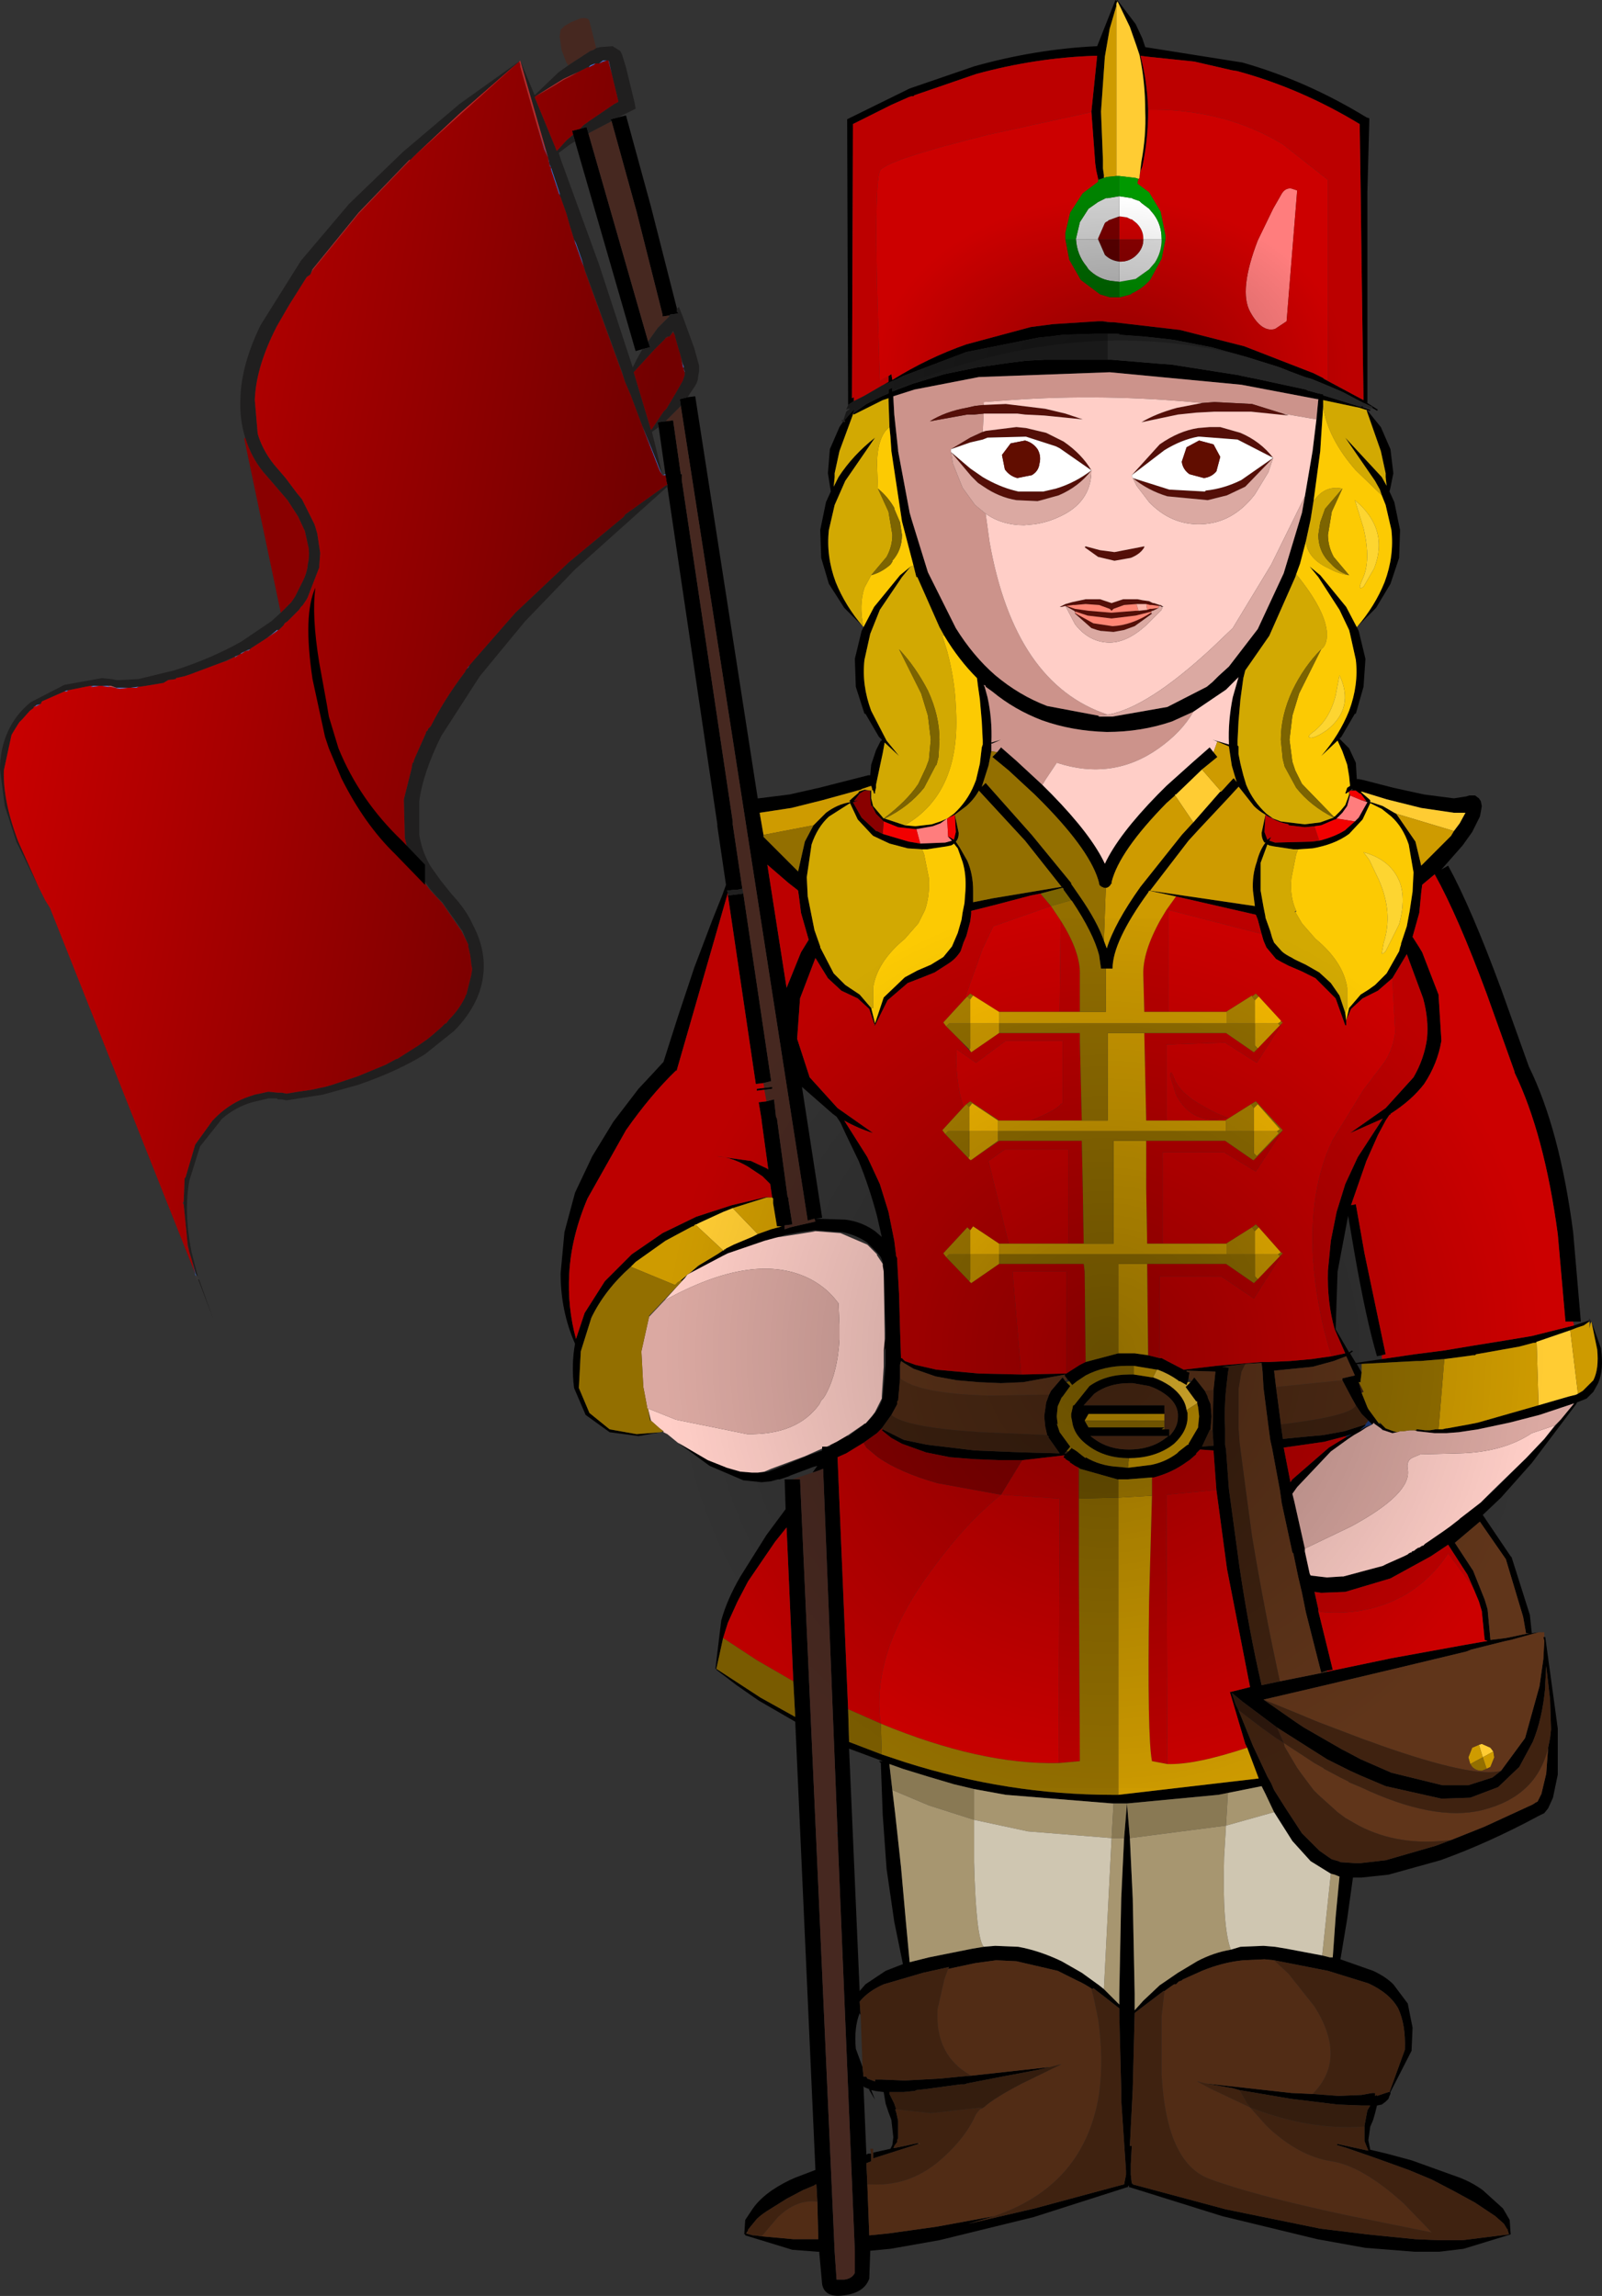 <?xml version="1.0" encoding="UTF-8" standalone="no"?>
<svg xmlns:ffdec="https://www.free-decompiler.com/flash" xmlns:xlink="http://www.w3.org/1999/xlink" ffdec:objectType="frame" height="119.35px" width="83.3px" xmlns="http://www.w3.org/2000/svg">
  <rect width="100%" height="100%" fill="#333333" stroke="none"/>
  <g transform="matrix(1.0, 0.0, 0.0, 1.0, 61.95, 61.9)">
    <use ffdec:characterId="14" height="119.35" transform="matrix(1.0, 0.0, 0.0, 1.0, -61.95, -61.9)" width="83.3" xlink:href="#shape0"/>
    <use ffdec:characterId="15" height="82.65" transform="matrix(1.0, 0.0, 0.0, 1.0, -45.9, -51.6)" width="65.6" xlink:href="#shape1"/>
  </g>
  <defs>
    <g id="shape0" transform="matrix(1.0, 0.0, 0.0, 1.0, 61.95, 61.9)">
      <path d="M-17.85 -40.85 L-17.9 -55.7 -17.8 -55.75 -14.65 -57.3 -11.3 -58.45 Q-8.1 -59.35 -4.9 -59.5 L-3.95 -61.9 -3.9 -61.85 -3.85 -61.9 -2.9 -60.65 -2.55 -59.9 -2.4 -59.45 2.65 -58.65 Q6.0 -57.7 9.1 -55.8 L9.25 -55.75 9.25 -55.6 9.15 -51.9 9.15 -40.95 9.7 -40.6 9.65 -40.55 9.4 -40.7 9.4 -40.75 8.85 -41.0 8.0 -41.45 7.8 -41.55 7.1 -41.85 6.25 -42.2 5.9 -42.3 5.1 -42.6 4.6 -42.8 4.45 -42.85 2.85 -43.35 1.05 -43.85 -0.75 -44.2 -1.05 -44.25 -2.4 -44.4 -3.75 -44.5 -3.75 -44.55 -3.85 -44.55 -3.9 -44.55 -4.35 -44.55 -4.6 -44.55 -5.0 -44.55 -6.65 -44.5 -7.45 -44.4 -7.95 -44.35 -11.7 -43.6 -15.0 -42.35 -15.3 -42.2 -16.1 -41.85 -15.75 -42.05 -15.75 -42.35 -15.6 -42.45 -15.55 -42.15 Q-13.7 -43.3 -11.7 -44.0 L-8.35 -44.9 -7.2 -45.05 -4.85 -45.2 -4.6 -45.2 -4.35 -45.15 -4.2 -45.15 -4.05 -45.15 -0.6 -44.75 2.75 -43.9 6.35 -42.5 6.85 -42.25 6.9 -42.2 8.95 -41.1 8.9 -44.45 8.85 -48.15 8.8 -52.1 8.75 -55.45 Q5.7 -57.3 2.4 -58.2 L2.1 -58.25 0.15 -58.7 -2.25 -58.95 -2.65 -59.0 Q-2.3 -57.7 -2.25 -56.2 L-2.25 -56.1 Q-2.25 -54.65 -2.55 -53.25 L-2.65 -53.0 -2.7 -52.7 -2.65 -53.1 -2.6 -53.5 Q-2.35 -54.85 -2.4 -56.1 -2.4 -57.65 -2.7 -59.05 L-2.85 -59.5 -3.2 -60.5 -3.85 -61.85 -3.85 -61.8 -3.9 -61.8 -3.9 -61.7 -3.9 -61.6 -4.25 -60.4 -4.5 -58.95 -4.7 -56.1 -4.6 -53.6 -4.6 -53.15 -4.55 -52.8 -4.55 -52.65 -4.85 -52.55 -4.85 -52.6 -4.95 -53.05 -5.0 -53.4 -5.2 -56.1 -4.9 -59.0 -5.0 -59.0 Q-8.1 -58.9 -11.2 -58.05 L-14.4 -56.95 -14.45 -56.9 -14.55 -56.9 -14.7 -56.85 -15.6 -56.45 -17.6 -55.45 -17.65 -41.2 -17.55 -41.25 -17.55 -41.05 -17.85 -40.85 M8.95 -40.75 L8.85 -40.75 9.3 -40.6 9.3 -40.55 9.25 -40.55 9.1 -40.6 9.2 -40.5 9.85 -39.7 10.35 -38.55 10.5 -37.3 10.35 -36.55 10.3 -36.35 10.55 -35.8 10.85 -34.35 10.8 -32.9 10.35 -31.55 9.6 -30.3 8.6 -29.3 8.7 -29.1 9.05 -27.65 8.95 -26.2 8.55 -24.8 8.5 -24.8 7.8 -23.6 7.7 -23.5 8.2 -23.0 8.55 -22.25 8.6 -21.4 8.7 -21.4 8.95 -21.35 10.5 -20.95 12.1 -20.6 13.65 -20.4 14.3 -20.5 14.45 -20.55 14.75 -20.55 14.95 -20.4 15.05 -20.25 15.1 -20.0 15.05 -19.7 15.0 -19.45 14.6 -18.65 14.1 -17.95 13.0 -16.7 13.35 -16.9 Q14.55 -14.7 16.1 -10.5 L17.55 -6.45 Q19.15 -3.2 19.85 2.15 L20.25 6.8 19.85 6.8 19.45 6.8 19.05 2.25 Q18.35 -2.95 16.8 -6.15 L16.8 -6.2 15.35 -10.25 Q13.85 -14.3 12.65 -16.45 L12.05 -15.95 12.0 -15.9 11.95 -15.5 11.85 -14.45 11.5 -13.2 11.85 -12.65 12.0 -12.4 12.85 -10.2 13.0 -7.8 Q12.8 -6.6 12.1 -5.55 11.45 -4.7 10.35 -4.0 L10.35 -3.95 10.3 -3.95 10.1 -3.65 9.7 -2.9 9.1 -1.55 8.3 0.75 8.55 0.7 9.0 3.25 10.1 8.5 9.9 8.55 9.65 8.6 Q9.1 6.75 8.5 3.35 L8.15 1.3 7.6 4.2 7.5 7.2 8.2 8.4 8.35 8.3 8.4 8.35 8.25 8.45 8.55 8.95 9.9 8.75 11.6 8.5 13.15 8.3 14.65 8.05 16.2 7.8 17.7 7.55 19.9 7.0 20.05 6.95 20.65 6.75 20.7 6.8 20.65 6.8 20.4 7.0 20.25 7.05 20.1 7.1 20.05 7.1 19.95 7.15 19.7 7.25 17.95 7.85 17.9 7.9 17.8 7.9 17.05 8.1 14.8 8.5 14.75 8.55 14.65 8.55 13.15 8.75 13.1 8.75 11.9 8.85 11.7 8.85 8.85 9.0 8.6 9.0 8.85 9.45 8.8 9.85 8.8 9.95 8.7 9.95 8.85 10.5 9.15 11.25 9.2 11.35 9.75 12.1 9.85 12.15 9.8 12.05 10.05 12.3 10.1 12.35 10.5 12.5 10.7 12.55 10.45 12.6 10.0 12.45 9.95 12.4 9.85 12.35 9.5 12.1 9.5 12.05 9.4 12.15 9.1 12.3 8.8 12.5 8.45 12.7 8.3 12.8 8.15 12.9 7.25 13.55 5.5 15.4 5.25 15.75 5.35 16.15 5.9 18.6 5.9 18.65 5.9 18.75 6.15 19.9 6.2 20.0 7.05 20.1 7.8 20.05 7.9 20.05 9.95 19.5 10.05 19.45 10.15 19.4 11.05 19.0 11.25 18.9 11.4 18.8 11.45 18.8 11.6 18.7 11.65 18.65 11.8 18.55 11.85 18.55 12.0 18.45 12.05 18.45 12.15 18.35 12.3 18.25 13.1 17.7 13.45 17.45 13.9 17.1 13.95 17.1 13.95 17.05 15.05 16.2 15.2 16.05 15.75 15.55 17.4 13.9 18.35 12.9 19.2 11.9 19.9 11.05 18.1 11.65 16.55 12.05 14.9 12.4 13.9 12.55 13.25 12.6 12.65 12.6 11.75 12.5 11.6 12.45 11.7 12.45 11.7 12.4 11.75 12.4 12.15 12.45 12.4 12.45 12.7 12.4 12.85 12.4 12.95 12.4 13.05 12.4 13.25 12.35 13.3 12.35 14.4 12.15 14.9 12.05 18.05 11.15 19.6 10.7 19.8 10.65 20.0 10.6 20.1 10.55 20.35 10.4 20.9 9.85 Q21.2 9.25 21.1 8.25 L20.8 6.8 21.3 8.2 21.3 8.25 Q21.45 9.3 21.15 10.0 L20.9 10.45 20.55 10.8 20.05 11.0 20.0 11.1 17.7 14.15 16.1 15.95 15.15 16.85 16.6 19.0 16.65 19.05 17.6 22.05 17.7 23.0 18.05 22.95 16.6 23.35 16.35 23.4 14.55 23.85 14.3 23.95 10.55 24.85 6.75 25.75 3.75 26.45 5.4 27.6 5.85 27.9 7.85 29.05 8.05 29.15 8.8 29.55 10.4 30.25 13.05 30.9 14.4 30.9 15.65 30.5 16.1 30.15 17.35 28.45 18.1 25.75 18.3 24.35 18.35 23.4 18.3 23.2 18.35 23.2 18.4 23.2 19.05 27.95 19.05 30.35 18.8 31.55 18.55 32.1 18.35 32.35 18.05 32.5 Q15.45 33.9 12.95 34.8 L10.25 35.55 8.85 35.7 8.4 35.7 8.1 37.85 7.75 39.95 9.45 40.55 Q10.1 40.85 10.5 41.25 L11.25 42.25 11.5 43.5 11.45 44.65 11.45 44.7 10.35 46.85 10.35 46.95 10.3 47.05 10.25 47.2 10.1 47.35 9.9 47.5 9.65 47.55 9.55 47.95 9.45 48.3 9.3 48.65 9.2 49.35 9.3 49.85 10.15 50.05 11.45 50.4 12.7 50.85 13.95 51.3 Q14.6 51.55 15.15 51.95 L16.2 52.9 16.55 53.5 16.6 54.25 14.15 55.0 12.9 55.15 11.6 55.15 9.05 54.95 6.55 54.5 1.6 53.3 -3.2 51.8 -3.25 51.8 -3.25 51.7 -3.3 51.75 -3.3 51.8 -3.35 51.8 -8.2 53.35 -13.1 54.55 -15.65 55.0 -16.7 55.1 -16.7 55.15 -16.75 56.55 Q-17.0 57.25 -17.95 57.4 -19.05 57.6 -19.2 56.85 L-19.35 55.2 -19.35 55.15 -19.45 55.15 -20.75 55.05 -23.2 54.3 -23.2 54.25 -23.25 54.25 -23.2 53.5 -22.8 52.9 Q-22.45 52.4 -21.8 51.95 -21.2 51.55 -20.6 51.3 L-19.55 50.9 -20.6 27.6 -22.5 26.5 -23.65 25.7 -24.7 24.9 -24.7 24.85 -24.75 24.85 -24.45 22.35 Q-24.15 21.25 -23.45 20.05 L-22.1 17.9 -21.1 16.55 -21.15 15.0 -20.75 15.0 -20.35 15.0 -18.55 55.15 -18.45 56.6 -18.05 56.6 Q-17.65 56.55 -17.5 56.25 L-17.5 55.15 -18.4 33.45 -18.4 33.35 -19.15 14.45 -19.4 14.55 -19.7 14.65 -19.45 14.3 -19.65 14.35 -20.85 14.8 -20.95 14.85 -21.4 15.0 -21.5 15.0 -21.85 15.1 -22.35 15.15 -23.3 15.05 -25.05 14.3 -26.55 13.2 -26.6 13.15 -25.15 14.0 -24.15 14.4 -23.45 14.6 -22.85 14.65 -22.6 14.65 -22.55 14.65 -22.4 14.65 -22.0 14.6 -21.6 14.45 -19.9 13.75 -19.2 13.5 -19.2 13.4 -19.2 13.3 -18.95 13.3 -18.8 13.3 -18.75 13.2 -18.45 13.05 -17.85 12.7 -17.9 12.8 -16.95 12.1 -16.9 12.05 Q-16.25 11.45 -16.05 10.75 L-15.9 9.0 -15.9 8.15 -16.0 8.35 -15.95 7.8 -15.9 7.7 -15.9 7.25 -15.95 5.45 -16.0 4.2 -16.05 3.9 -16.05 3.8 -16.05 3.7 -16.15 3.45 -16.35 3.2 -16.85 2.7 Q-17.4 2.3 -18.15 2.15 L-19.6 2.05 -20.35 2.15 -21.15 2.3 -21.45 2.4 -21.65 2.45 -22.2 2.6 -24.1 3.25 -24.4 3.4 -26.2 4.35 -26.05 4.25 -25.55 3.85 -24.65 3.3 -24.35 3.1 -24.3 3.1 -24.3 3.05 -24.25 3.05 -24.2 3.0 -23.8 2.8 -22.85 2.4 -22.55 2.25 -21.85 2.0 -21.3 1.85 -21.55 1.85 -21.75 0.65 -21.75 0.6 -21.75 0.5 -21.75 0.4 -21.8 0.35 -21.9 -0.35 -22.3 -0.75 -23.05 -1.25 Q-23.9 -1.75 -24.7 -1.8 L-22.9 -1.55 -22.05 -1.15 -22.0 -1.1 -22.35 -3.65 -22.35 -3.7 -22.5 -4.6 -22.1 -4.65 -21.7 -4.75 -21.6 -3.85 -21.55 -3.75 -21.0 0.3 -20.95 0.4 -20.95 0.5 -20.75 1.75 -21.15 1.8 -21.15 2.0 -21.0 1.95 -20.85 1.9 -20.65 1.85 -19.55 1.6 -19.6 1.45 -19.95 1.55 -26.55 -40.8 -26.6 -41.15 -26.2 -41.25 -25.8 -41.3 -22.55 -20.4 -22.5 -20.4 -20.9 -20.6 -19.35 -20.95 -16.8 -21.6 -16.7 -21.6 -16.65 -22.15 -16.4 -22.9 -16.15 -23.4 -16.1 -23.4 -16.1 -23.45 -16.25 -23.6 -16.95 -24.8 -17.0 -24.8 -17.45 -26.2 -17.5 -27.65 -17.15 -29.1 -17.05 -29.3 -18.05 -30.3 -18.85 -31.55 -19.25 -32.9 -19.3 -34.35 -19.0 -35.8 -18.75 -36.35 -18.9 -37.3 -18.8 -38.55 -18.3 -39.7 -18.1 -40.0 -18.05 -39.95 -18.0 -40.0 -18.05 -40.05 -17.7 -40.45 -17.5 -40.65 -17.6 -40.4 -16.9 -40.9 -16.1 -41.3 -15.75 -41.45 -15.75 -41.65 -15.55 -41.75 -15.55 -41.55 -14.5 -41.95 -12.85 -42.45 -11.15 -42.8 -9.4 -43.05 -8.6 -43.15 -7.65 -43.2 -7.1 -43.2 -6.55 -43.2 -4.85 -43.2 -4.35 -43.2 -4.2 -43.2 -4.15 -43.2 -1.75 -43.0 -1.05 -42.95 2.45 -42.4 2.65 -42.35 3.4 -42.2 5.95 -41.65 6.05 -41.6 6.6 -41.45 6.85 -41.4 6.85 -41.35 8.8 -40.75 8.9 -40.8 8.95 -40.75 M-27.6 12.55 L-28.75 12.75 -30.25 12.55 -31.5 11.65 -32.1 10.25 Q-32.25 9.05 -32.05 7.95 -32.8 6.25 -32.8 4.3 L-32.6 2.15 -32.05 0.1 -31.15 -1.8 -30.05 -3.6 -28.75 -5.3 -28.05 -6.05 -27.45 -6.7 -26.7 -9.05 -25.85 -11.6 -24.9 -14.1 -24.4 -15.35 -24.2 -15.9 -24.65 -18.95 -24.65 -19.05 -27.25 -36.6 -27.25 -36.7 -27.3 -36.9 -27.3 -36.95 -27.35 -37.2 -27.35 -37.25 -27.7 -39.7 -27.75 -39.95 -27.35 -40.0 -26.95 -40.05 -26.55 -37.25 -26.5 -37.25 -26.5 -37.2 -26.5 -36.95 -23.85 -19.2 -23.85 -19.1 -23.85 -19.05 -23.35 -15.7 -23.6 -15.65 -23.75 -15.65 -24.15 -15.6 -24.1 -15.5 -26.75 -6.3 -26.75 -6.25 -26.8 -6.25 Q-28.1 -5.0 -29.4 -3.15 L-31.4 0.4 Q-32.25 2.4 -32.35 4.3 -32.45 6.05 -32.0 7.7 L-31.55 6.35 -30.5 4.7 -29.1 3.3 -27.5 2.2 -25.75 1.35 -23.9 0.75 -22.0 0.3 -22.1 0.35 -23.85 0.9 -24.35 1.1 -25.55 1.65 -25.65 1.7 -25.75 1.75 -25.8 1.75 -25.9 1.85 -25.95 1.85 -26.7 2.25 -27.35 2.6 -28.9 3.7 -29.15 3.95 Q-30.5 5.15 -31.2 6.6 L-31.75 8.35 -31.85 10.25 -31.3 11.55 -30.25 12.4 -28.85 12.65 -27.6 12.55 M-29.8 -55.8 L-29.4 -55.9 -28.1 -51.15 -26.75 -45.85 -26.75 -45.7 -26.7 -45.65 -26.7 -45.6 -27.1 -45.55 -27.15 -45.5 -27.5 -45.45 -27.5 -45.55 -28.85 -50.9 -30.15 -55.6 -30.2 -55.7 -29.8 -55.8 M5.9 -36.1 L6.3 -38.45 6.5 -40.1 6.6 -41.15 6.55 -41.15 2.6 -41.9 -4.25 -42.55 -11.05 -42.3 -14.4 -41.65 -15.5 -41.3 -15.5 -41.25 -15.45 -40.35 -15.25 -38.5 -15.25 -38.45 -14.65 -35.25 -14.55 -34.9 -13.7 -32.15 -12.25 -29.25 Q-11.35 -27.8 -10.2 -26.8 -8.95 -25.75 -7.5 -25.2 L-4.85 -24.7 -4.8 -24.65 -4.4 -24.65 -4.1 -24.65 -1.25 -25.15 0.8 -26.2 1.1 -26.45 1.4 -26.75 1.95 -27.25 3.45 -29.2 4.8 -32.1 5.75 -35.25 5.9 -36.1 M9.9 -36.15 L9.8 -36.45 9.55 -36.9 8.0 -39.15 9.9 -37.1 10.15 -36.65 10.1 -37.1 10.1 -37.3 9.85 -38.45 9.15 -40.45 9.1 -40.6 9.05 -40.6 8.75 -40.7 6.85 -41.1 6.85 -40.75 6.75 -39.25 6.7 -38.45 6.35 -35.85 6.2 -34.9 5.95 -33.75 5.65 -32.6 5.45 -32.05 5.4 -31.9 4.05 -28.85 2.8 -27.05 2.7 -26.65 2.55 -25.55 2.45 -24.4 2.4 -23.4 2.4 -23.3 2.4 -23.25 2.4 -23.15 2.45 -23.1 2.45 -22.85 2.45 -22.7 2.55 -22.2 2.7 -21.6 2.85 -21.1 Q3.2 -20.25 3.9 -19.6 L4.25 -19.35 Q4.05 -19.4 3.85 -19.55 L3.8 -18.65 3.95 -18.25 4.15 -18.4 4.05 -18.2 4.35 -18.1 6.25 -18.15 6.65 -18.2 Q7.45 -18.4 8.0 -18.75 L8.05 -18.8 8.5 -19.2 8.7 -19.4 9.15 -20.2 8.85 -20.3 9.1 -20.25 8.8 -20.65 8.75 -20.65 8.55 -20.8 8.25 -20.8 8.2 -20.75 8.05 -20.65 8.0 -20.65 8.1 -20.95 8.25 -21.05 8.2 -21.55 8.1 -22.15 7.85 -22.85 7.6 -23.4 6.75 -22.6 Q7.7 -23.7 8.2 -24.95 8.7 -26.3 8.55 -27.6 L8.25 -28.95 8.2 -29.15 7.7 -30.2 6.6 -31.9 6.15 -32.45 6.7 -32.0 8.05 -30.35 8.6 -29.3 Q9.55 -30.4 10.05 -31.65 10.55 -33.0 10.4 -34.35 L10.1 -35.65 9.9 -36.15 M8.25 -20.8 L8.4 -20.85 8.35 -20.9 8.25 -20.8 M2.45 -21.0 L1.9 -20.4 0.4 -18.8 -0.15 -18.2 -2.15 -15.6 3.3 -14.8 3.2 -15.6 Q3.15 -16.4 3.4 -17.1 3.55 -17.7 3.85 -18.1 L3.8 -18.1 Q3.65 -18.3 3.65 -18.6 L3.85 -19.55 Q3.5 -19.75 3.25 -20.0 L2.5 -20.95 2.45 -21.05 2.45 -21.0 M1.35 -23.35 L1.1 -23.45 1.95 -23.2 1.95 -23.25 Q1.9 -24.4 2.15 -25.65 L2.45 -26.7 1.9 -26.15 1.8 -26.05 0.1 -24.9 -1.0 -24.4 Q-2.6 -23.85 -4.4 -23.85 -6.2 -23.9 -7.75 -24.45 -9.2 -25.0 -10.35 -25.95 L-10.7 -26.2 -10.7 -26.25 -10.8 -26.3 -10.75 -26.2 -10.6 -25.65 Q-10.35 -24.5 -10.4 -23.3 L-9.9 -23.45 -10.35 -23.25 -10.4 -23.25 -10.4 -22.85 -10.55 -22.1 -10.9 -21.0 -10.7 -21.2 -8.3 -18.5 -6.25 -16.0 -6.25 -15.95 -5.8 -15.3 Q-4.9 -14.0 -4.55 -13.0 L-4.4 -12.6 Q-4.0 -13.9 -2.65 -15.8 L-0.5 -18.5 0.05 -19.1 0.1 -19.15 1.5 -20.75 1.55 -20.75 2.1 -21.35 2.2 -21.45 2.35 -21.25 2.1 -22.1 1.95 -23.1 1.35 -23.35 M-7.75 -21.1 L-7.7 -21.05 -7.25 -20.6 Q-5.2 -18.5 -4.5 -17.0 -3.8 -18.5 -1.75 -20.6 L-1.3 -21.05 0.15 -22.35 0.95 -23.05 1.15 -22.8 1.35 -22.55 0.55 -21.9 -0.8 -20.6 -0.85 -20.6 -0.85 -20.55 -1.3 -20.15 Q-3.75 -17.65 -4.15 -16.05 L-4.15 -15.95 -4.2 -15.95 -4.2 -15.9 -4.3 -15.8 -4.4 -15.75 -4.45 -15.75 -4.55 -15.75 -4.65 -15.8 -4.7 -15.8 -4.7 -15.85 -4.75 -15.85 -4.8 -15.95 -4.8 -16.0 Q-5.2 -17.6 -7.7 -20.15 L-8.15 -20.6 -9.5 -21.85 -10.35 -22.55 -10.1 -22.8 -9.9 -23.05 -9.1 -22.35 -7.75 -21.1 M7.4 -19.45 L7.45 -19.45 7.75 -19.75 8.0 -20.05 8.15 -20.45 8.2 -20.6 8.2 -20.75 8.25 -20.55 8.1 -20.0 7.85 -19.65 7.55 -19.35 7.5 -19.3 7.45 -19.3 6.75 -19.0 6.4 -18.95 5.9 -18.9 5.05 -19.0 5.05 -19.05 Q4.55 -19.15 4.2 -19.35 L4.25 -19.35 4.65 -19.2 5.05 -19.15 5.9 -19.05 6.7 -19.15 7.4 -19.4 7.4 -19.45 M13.65 -18.7 L13.95 -19.1 14.25 -19.65 14.05 -19.65 13.65 -19.65 11.95 -19.9 10.35 -20.3 10.15 -20.35 8.85 -20.75 8.8 -20.75 8.85 -20.7 9.25 -20.35 9.3 -20.3 9.3 -20.2 9.35 -20.2 9.95 -20.0 10.55 -19.65 10.65 -19.6 11.65 -18.15 11.95 -16.9 13.5 -18.45 13.65 -18.7 M8.05 -8.85 L8.2 -9.5 8.8 -10.2 9.2 -10.45 9.55 -10.7 10.15 -11.3 10.8 -12.45 10.85 -12.65 10.9 -12.8 10.9 -12.85 11.2 -13.75 11.35 -14.55 11.5 -15.55 11.55 -16.55 11.3 -18.0 Q11.0 -18.9 10.4 -19.45 L9.9 -19.85 9.3 -20.15 8.9 -19.3 8.2 -18.55 Q7.45 -18.0 6.3 -17.8 L5.55 -17.75 5.3 -17.75 4.3 -17.9 4.05 -17.95 3.95 -18.0 3.6 -17.05 3.6 -15.6 3.75 -14.75 3.85 -14.25 3.85 -14.2 4.1 -13.5 4.2 -13.15 4.3 -12.9 4.7 -12.45 Q4.85 -12.3 5.25 -12.1 5.3 -12.05 5.95 -11.75 L6.65 -11.35 7.25 -10.8 7.7 -10.15 8.0 -9.25 8.05 -8.85 8.05 -8.7 8.05 -8.6 8.0 -8.6 7.5 -10.0 6.45 -11.05 5.75 -11.4 5.05 -11.7 Q4.65 -11.9 4.4 -12.05 L3.9 -12.65 3.75 -13.0 3.65 -13.35 3.45 -14.1 3.35 -14.35 -0.8 -15.3 -2.2 -15.6 -2.25 -15.5 Q-4.1 -12.95 -4.1 -11.55 L-4.45 -11.55 -4.7 -11.55 -4.8 -12.25 Q-5.1 -13.4 -6.2 -15.05 L-6.25 -15.1 -6.65 -15.65 -6.65 -15.7 -6.7 -15.75 -7.85 -15.45 -8.35 -15.35 -10.25 -14.85 -11.45 -14.55 -11.45 -14.4 -11.5 -14.0 -11.7 -13.25 -11.85 -12.9 -12.0 -12.45 Q-12.25 -12.05 -12.65 -11.8 L-13.35 -11.35 -14.1 -11.05 -14.75 -10.8 -15.8 -9.9 -16.45 -8.6 -16.5 -8.6 -16.45 -8.65 -16.5 -8.7 -16.75 -9.45 -17.35 -10.0 -18.2 -10.4 -18.9 -11.05 -19.55 -12.1 -20.35 -10.0 -20.5 -7.9 -19.85 -5.9 -18.4 -4.3 -16.55 -3.0 Q-17.35 -3.25 -18.05 -3.65 L-16.85 -1.75 -16.2 -0.35 -15.75 1.1 -15.45 2.6 -15.35 3.4 -15.3 3.5 -15.3 3.6 -15.2 5.4 -15.15 7.2 -15.1 8.7 -15.05 8.7 -14.9 8.85 -14.35 9.05 -13.25 9.3 -11.05 9.5 -8.85 9.55 -8.8 9.55 -6.5 9.5 -6.35 9.4 -5.8 9.05 -5.5 8.9 -3.8 8.45 -3.35 8.45 -3.3 8.45 -2.95 8.45 -2.25 8.55 -1.65 8.7 -1.55 8.7 -0.4 9.3 1.3 9.1 1.85 9.05 3.65 8.9 4.05 8.9 5.15 8.85 6.25 8.75 7.3 8.6 8.0 8.45 7.45 7.2 Q7.05 5.8 7.1 4.15 L7.25 2.6 7.55 1.1 8.0 -0.35 8.65 -1.75 9.95 -3.75 8.25 -3.0 10.1 -4.3 11.55 -5.9 Q12.1 -6.85 12.25 -7.9 12.35 -8.9 12.05 -10.0 L11.2 -12.3 10.45 -11.05 9.7 -10.4 9.3 -10.2 8.9 -10.0 8.3 -9.45 8.05 -8.85 M7.05 24.95 L6.75 25.05 5.95 21.9 5.75 20.9 5.55 20.05 5.3 18.85 5.25 18.8 4.7 16.25 4.6 15.55 4.2 13.4 4.1 12.95 4.0 12.2 3.75 10.25 3.7 9.4 3.65 8.95 2.8 9.0 1.6 9.15 1.95 9.2 1.9 9.45 1.8 10.35 Q1.7 11.3 1.75 12.4 L1.75 13.15 1.75 13.2 1.8 13.45 1.95 15.5 2.5 19.55 Q3.0 22.9 3.65 25.7 L4.6 25.5 6.6 25.1 7.05 25.0 10.4 24.3 14.25 23.6 15.4 23.4 15.25 23.35 15.1 21.85 14.95 21.35 14.7 20.75 14.35 19.95 13.35 18.4 12.45 19.0 10.35 20.15 8.0 20.85 6.75 20.9 6.4 20.85 6.6 21.75 6.6 21.85 7.35 24.9 7.05 24.95 M0.7 10.4 L0.85 10.7 0.85 10.75 1.0 11.1 1.05 11.7 1.05 11.75 1.0 12.35 1.0 12.4 0.95 12.45 0.55 13.3 1.15 13.25 1.15 13.2 1.1 12.45 1.1 12.4 1.15 10.35 1.25 9.4 -0.25 9.35 -0.25 9.4 -0.1 9.45 -0.15 9.75 -0.2 9.95 -0.25 10.1 -0.6 9.9 -0.65 9.9 -0.7 9.85 Q-1.2 9.5 -1.75 9.3 L-1.8 9.3 -3.0 9.1 -3.3 9.1 -3.35 9.1 Q-4.55 9.1 -5.5 9.6 L-5.95 9.9 -6.2 10.1 -6.35 9.9 -6.45 9.8 -6.6 9.6 -6.55 9.55 -8.75 9.95 -9.9 10.0 -11.05 9.95 -12.2 9.85 -13.3 9.65 -14.45 9.25 -14.95 8.95 -15.1 8.85 -15.15 9.05 -15.15 9.75 -15.25 10.9 -15.3 10.95 -15.3 11.1 -15.6 11.65 -16.1 12.35 -16.35 12.6 -17.05 13.1 -17.95 13.65 -18.4 13.85 -17.85 26.95 -17.8 28.65 -16.1 29.3 -14.9 29.7 Q-9.55 31.4 -4.1 31.4 L-3.8 31.4 3.5 30.55 2.9 28.95 2.8 28.75 2.0 26.05 2.05 26.05 3.05 25.8 1.85 19.65 1.3 15.55 1.15 13.5 0.45 13.45 0.3 13.6 0.25 13.65 0.25 13.7 -0.1 14.0 -0.25 14.1 Q-1.0 14.65 -1.95 14.9 L-2.05 14.9 -3.3 15.0 -3.8 15.0 -3.85 15.0 -5.8 14.45 -5.85 14.4 -6.05 14.3 -6.35 14.1 -6.3 14.1 -6.55 13.95 -6.55 13.9 -6.6 13.9 -6.65 13.85 -6.6 13.75 -8.75 14.0 -8.8 14.0 -10.05 14.0 -11.3 13.95 -12.55 13.85 -13.8 13.6 -15.05 13.15 -15.6 12.85 -16.1 12.45 -16.05 12.4 -14.95 12.95 -13.75 13.2 -11.25 13.5 -8.75 13.6 -6.85 13.65 -7.45 12.8 -7.4 12.8 -7.5 12.7 -7.6 12.25 -7.65 11.75 -7.65 11.7 -7.55 11.0 -7.4 10.6 -7.3 10.4 -6.7 9.7 -6.55 9.9 -6.5 9.95 -6.3 10.15 -6.7 10.7 -6.75 10.75 -6.95 11.2 -7.0 11.7 -7.0 11.75 -6.95 12.15 -7.0 12.1 -6.85 12.55 -6.3 13.3 -6.5 13.55 -6.6 13.65 -6.5 13.65 -6.4 13.55 -6.2 13.35 -6.2 13.4 -6.1 13.45 -5.95 13.55 -5.7 13.75 -5.5 13.9 -5.5 13.85 Q-4.75 14.3 -3.8 14.35 L-3.3 14.4 -2.1 14.25 Q-1.35 14.1 -0.75 13.65 L-0.65 13.55 -0.2 13.2 -0.15 13.2 -0.15 13.15 0.35 12.3 0.35 12.25 0.4 11.75 0.4 11.7 0.35 11.25 0.3 11.05 0.3 10.95 0.25 10.95 -0.3 10.2 -0.05 9.95 0.0 9.9 0.15 9.7 0.7 10.4 M4.4 10.2 L4.65 12.1 4.65 12.15 4.75 12.85 4.75 12.9 5.75 12.8 6.85 12.7 7.95 12.5 9.05 12.15 9.05 12.2 8.75 12.45 9.1 12.25 9.4 12.15 9.2 11.95 8.85 11.6 8.55 11.15 8.3 10.7 7.85 9.85 7.85 9.75 8.5 9.6 8.3 9.15 8.05 8.6 7.4 8.85 6.3 9.15 4.3 9.35 4.4 10.2 M8.05 12.8 L8.35 12.65 8.05 12.75 6.9 13.05 4.8 13.35 5.15 15.15 5.25 15.0 7.15 13.35 8.05 12.8 M15.0 17.2 L13.7 18.3 14.65 19.75 15.25 21.25 15.4 21.75 15.55 23.35 16.35 23.25 16.6 23.2 17.55 23.0 17.4 23.0 17.25 22.15 16.35 19.15 15.0 17.2 M18.55 28.95 L18.65 28.45 18.7 28.0 18.65 26.45 18.45 24.7 18.4 25.6 18.4 25.8 Q18.25 27.45 17.75 28.65 L17.05 29.95 15.95 31.0 14.5 31.55 13.0 31.6 10.1 30.95 8.8 30.4 8.25 30.15 7.85 29.95 7.45 29.75 7.05 29.55 5.0 28.25 4.45 27.9 2.65 26.55 2.1 26.1 2.3 26.7 2.45 27.0 3.2 28.85 3.95 30.45 4.15 30.8 4.3 31.15 4.9 32.1 5.75 33.4 6.65 34.3 7.15 34.65 7.3 34.75 7.65 34.85 7.75 34.9 8.5 34.95 8.8 34.95 10.1 34.8 12.7 34.05 13.5 33.75 15.25 33.05 17.75 31.9 17.9 31.8 18.0 31.75 18.2 31.35 18.45 30.3 18.55 28.95 M4.3 32.3 L3.85 31.35 3.65 30.95 1.9 31.3 1.4 31.4 -3.35 31.85 -4.05 31.85 -4.1 31.85 -9.65 31.4 -11.3 31.1 -12.35 30.85 -13.7 30.45 -15.0 30.05 -15.7 29.8 -15.7 29.85 -15.55 31.15 -15.4 32.4 -15.1 35.15 -14.85 37.95 -14.65 40.1 -13.65 39.85 -11.4 39.4 -10.8 39.3 -10.2 39.25 -9.0 39.3 Q-7.9 39.5 -6.75 40.05 L-5.7 40.65 -4.8 41.3 -4.55 41.5 -3.95 42.1 -3.75 42.3 -3.75 41.75 -3.65 36.8 -3.5 33.65 -3.35 31.85 -3.2 33.65 -3.05 36.8 -2.95 41.75 -2.95 42.6 -2.5 42.1 -1.65 41.3 -0.7 40.65 0.3 40.05 Q1.15 39.6 2.05 39.45 L2.55 39.3 3.75 39.25 4.35 39.3 4.95 39.4 6.8 39.75 7.2 39.85 7.35 39.85 7.5 37.75 7.7 35.65 7.45 35.55 7.25 35.5 6.2 34.85 5.25 33.8 4.3 32.3 M6.3 46.95 L7.65 47.05 8.85 47.0 9.4 46.9 9.55 46.9 9.55 47.05 9.65 47.0 9.65 47.05 10.25 46.85 10.3 46.85 11.1 44.65 Q11.15 43.35 10.75 42.5 10.3 41.7 9.2 41.2 L7.1 40.55 4.3 40.0 3.8 39.95 2.7 40.0 Q1.65 40.1 0.55 40.55 L-0.45 41.0 -0.5 41.05 -0.65 41.1 -0.8 41.25 -0.9 41.25 -1.05 41.35 -1.4 41.6 -1.45 41.6 -2.9 42.7 -2.95 42.75 -3.05 46.7 -3.2 49.65 -3.1 49.65 -3.15 50.6 -3.15 51.15 -3.1 51.6 -3.05 51.6 -3.05 51.65 1.8 52.95 6.7 53.95 9.15 54.25 11.65 54.5 12.85 54.55 14.1 54.55 16.5 54.25 16.5 54.2 16.45 54.05 16.45 54.0 16.4 53.95 16.25 53.7 15.8 53.3 14.75 52.6 13.65 52.0 12.5 51.4 11.3 50.9 10.05 50.45 9.35 50.2 8.05 49.75 7.55 49.6 7.6 49.55 9.2 49.9 9.0 49.4 9.0 48.65 9.0 48.6 9.15 47.8 9.3 47.55 8.85 47.55 7.6 47.5 5.15 47.2 2.5 46.75 2.15 46.65 0.7 46.4 5.2 46.9 6.3 46.95 M-32.15 -54.9 L-32.2 -55.1 -31.8 -55.2 -31.45 -55.3 -31.35 -54.95 -28.25 -44.15 -28.15 -43.85 -28.55 -43.75 -28.9 -43.65 -32.05 -54.55 -32.15 -54.9 M-15.7 -39.7 L-15.75 -41.1 -15.75 -41.2 -16.05 -41.1 -17.55 -40.35 -17.6 -40.4 -17.6 -40.35 -18.3 -38.45 -18.55 -37.3 -18.55 -37.1 -18.6 -36.6 -18.35 -37.1 Q-17.6 -38.25 -16.45 -39.15 L-18.0 -36.9 -18.55 -35.65 -18.85 -34.35 Q-19.0 -33.0 -18.5 -31.65 -18.0 -30.4 -17.05 -29.3 L-16.5 -30.35 -15.15 -32.0 -14.6 -32.45 -15.05 -31.9 -16.2 -30.2 -16.7 -28.95 -17.0 -27.6 Q-17.15 -26.3 -16.65 -24.95 L-15.85 -23.4 -15.2 -22.6 -15.95 -23.3 -16.05 -22.75 -16.2 -22.05 -16.4 -21.1 -16.4 -21.0 -16.4 -20.95 -16.45 -20.75 -16.45 -20.65 -16.5 -20.65 -16.55 -20.8 -16.6 -20.85 -16.6 -20.9 -16.65 -21.05 -17.1 -20.9 -17.2 -20.85 -19.2 -20.3 -20.8 -19.9 -22.45 -19.65 -22.25 -18.5 -22.25 -18.4 -20.45 -16.6 -20.1 -18.15 -19.65 -19.0 -19.0 -19.65 Q-18.4 -20.1 -17.75 -20.2 L-17.75 -20.25 -17.8 -20.25 -17.7 -20.35 -17.3 -20.7 -17.3 -20.75 -17.15 -20.8 -17.0 -20.85 -16.7 -20.8 -17.0 -20.8 -17.25 -20.65 -17.55 -20.25 -17.3 -20.3 -17.55 -20.2 -17.6 -20.2 -17.15 -19.4 -16.5 -18.8 -16.4 -18.7 -16.35 -18.7 -16.05 -18.55 -14.7 -18.15 -14.1 -18.05 -12.8 -18.1 -12.45 -18.2 -12.65 -18.4 -12.6 -18.4 -12.35 -18.25 -12.25 -18.65 -12.3 -19.55 -12.7 -19.35 -12.35 -19.6 Q-11.65 -20.25 -11.3 -21.1 L-11.2 -21.35 -11.0 -22.2 -10.9 -23.05 -10.85 -23.2 -10.85 -23.3 -10.85 -23.4 -10.9 -24.4 -11.0 -25.55 -11.1 -26.25 -11.15 -26.65 Q-12.1 -27.6 -12.85 -28.85 L-13.1 -29.3 -14.25 -31.9 -14.3 -31.9 -14.45 -32.5 -15.05 -34.8 -15.6 -38.45 -15.65 -39.2 -15.7 -39.7 M-12.3 -19.55 L-12.1 -18.6 Q-12.1 -18.3 -12.25 -18.15 L-12.05 -17.85 -11.65 -17.15 Q-11.35 -16.45 -11.35 -15.6 L-11.35 -15.0 -10.35 -15.2 -6.75 -15.8 -8.65 -18.2 -11.05 -20.8 Q-11.3 -20.35 -11.7 -20.0 L-12.3 -19.55 M-15.95 -19.35 L-14.9 -19.0 -14.35 -18.95 -13.5 -19.05 -13.05 -19.2 -12.7 -19.35 -13.05 -19.1 -13.45 -18.95 -14.3 -18.8 -14.35 -18.8 -15.25 -18.9 -16.0 -19.2 -16.05 -19.25 -16.4 -19.6 -16.6 -20.0 -16.65 -20.0 -16.7 -20.4 -16.7 -20.6 -16.7 -20.8 -16.65 -20.8 -16.65 -20.6 -16.65 -20.4 -16.55 -20.0 -16.0 -19.35 -15.95 -19.35 M-20.5 -15.65 L-20.95 -16.0 -22.05 -16.95 -21.05 -10.55 -20.3 -12.4 -19.9 -13.05 -20.3 -14.45 -20.4 -15.25 -20.45 -15.6 -20.5 -15.65 M-24.1 -15.35 L-23.3 -15.45 -21.85 -5.7 -22.25 -5.6 -22.65 -5.55 -24.1 -15.35 M-22.2 -5.25 L-22.6 -5.2 -22.6 -5.3 -22.2 -5.35 -21.8 -5.4 -21.8 -5.3 -22.2 -5.25 M-14.0 -17.75 L-14.75 -17.8 -15.7 -18.05 -16.55 -18.45 -16.65 -18.55 -17.35 -19.3 -17.75 -20.15 -18.85 -19.45 Q-19.45 -18.9 -19.75 -18.0 L-20.0 -16.3 -19.95 -15.3 -19.8 -14.55 -19.6 -13.55 -19.3 -12.7 -19.3 -12.65 -18.6 -11.3 -18.0 -10.7 -17.25 -10.2 -16.65 -9.5 -16.45 -8.7 -16.0 -10.05 -14.9 -11.1 -14.25 -11.45 -13.55 -11.75 -12.9 -12.15 -12.45 -12.7 -12.15 -13.4 -11.95 -14.1 -11.9 -14.45 -11.8 -14.95 -11.75 -15.6 Q-11.7 -16.45 -11.9 -17.1 L-12.15 -17.8 -12.35 -18.05 -12.4 -18.0 -12.5 -17.95 -12.75 -17.9 -13.75 -17.75 -14.0 -17.75 M-20.25 -5.4 L-19.2 1.4 -19.55 1.45 -18.0 1.5 Q-17.15 1.6 -16.45 2.1 L-16.1 2.4 -16.35 1.3 Q-16.75 -0.2 -17.3 -1.55 L-17.95 -2.9 -18.25 -3.55 -18.45 -3.85 -18.65 -4.0 -20.25 -5.4 M-3.25 13.9 Q-4.45 13.9 -5.3 13.3 -6.1 12.75 -6.2 12.0 L-6.25 11.75 -6.25 11.6 -6.15 11.15 -6.1 11.15 -5.3 10.15 Q-4.45 9.55 -3.25 9.55 L-3.0 9.55 -2.05 9.7 -2.0 9.7 Q-1.55 9.85 -1.1 10.15 -0.35 10.7 -0.25 11.4 L-0.2 11.55 -0.2 11.65 -0.2 11.75 Q-0.2 12.5 -0.9 13.15 L-1.1 13.3 Q-2.0 13.9 -3.25 13.9 M-1.4 11.6 L-5.35 11.6 -5.55 11.95 -5.35 12.3 -1.4 12.3 -1.55 12.4 -1.4 12.4 -1.15 12.4 -1.15 12.75 Q-0.7 12.3 -0.7 11.75 L-0.7 11.65 -0.7 11.6 Q-0.75 11.0 -1.4 10.55 -1.75 10.3 -2.2 10.15 L-3.05 10.0 -3.25 10.0 Q-4.3 10.0 -5.05 10.55 L-5.6 11.15 -1.4 11.15 -1.4 11.6 M-1.4 12.9 L-1.2 12.75 -5.25 12.75 -5.05 12.9 Q-4.3 13.45 -3.25 13.45 -2.15 13.45 -1.4 12.9 M-26.35 4.55 L-26.45 4.6 -26.4 4.6 -26.45 4.65 -26.6 4.7 -26.25 4.4 -26.2 4.35 -26.35 4.55 M-20.7 25.5 L-21.05 17.5 -21.65 18.25 -23.05 20.3 -23.6 21.35 -24.1 22.45 -24.35 23.25 -24.7 24.85 -22.4 26.35 -20.6 27.35 -20.7 25.5 M-16.25 29.65 L-16.05 29.65 -17.8 29.0 -17.25 41.6 -16.95 41.25 -15.9 40.55 -15.0 40.2 -15.45 38.0 -15.85 35.25 -16.05 32.45 -16.15 29.75 -16.25 29.65 M-5.15 41.5 Q-5.6 41.2 -5.95 41.05 L-6.95 40.55 -9.1 40.05 -10.15 40.0 -11.25 40.15 -12.65 40.45 -12.6 40.35 -13.95 40.65 -16.0 41.25 Q-16.8 41.6 -17.25 42.15 L-17.2 42.85 -17.25 42.75 Q-17.55 43.5 -17.45 44.6 L-17.1 45.55 -17.05 46.05 -16.9 46.05 -16.85 46.15 -16.45 46.3 -16.45 46.2 -16.1 46.2 -14.9 46.25 -13.05 46.15 -12.55 46.1 -12.05 46.05 -11.45 46.0 -7.35 45.55 -8.0 45.7 -9.85 46.05 -11.65 46.4 -11.8 46.45 -12.0 46.45 -13.85 46.7 -14.3 46.75 -14.4 46.8 -14.45 46.8 -14.95 46.85 -15.3 46.85 -15.7 46.85 -15.7 46.95 -15.45 47.45 -15.35 47.75 -15.4 47.75 -15.35 47.9 -15.25 48.35 -15.25 49.1 -15.25 49.25 -15.3 49.35 -15.3 49.45 -15.45 49.65 -15.45 49.7 -15.5 49.75 -15.4 49.75 -14.9 49.65 -14.45 49.55 -14.2 49.5 -14.2 49.55 -16.55 50.3 -16.55 50.0 -15.65 49.8 -15.55 49.6 -15.5 49.2 -15.6 48.3 -15.75 47.9 -15.9 47.45 -16.0 46.85 -16.4 46.8 -16.65 46.75 -16.45 47.25 -16.75 46.75 -16.75 46.7 -17.0 46.6 -17.05 46.55 -16.9 50.1 -16.8 50.05 -16.65 50.05 -16.65 50.45 -16.9 50.55 -16.85 51.65 -16.75 54.3 -15.75 54.2 -13.25 53.85 -10.25 53.3 -11.6 53.7 -8.15 52.9 -6.3 52.4 -3.7 51.7 -3.5 51.65 -3.4 51.15 -3.4 50.95 -3.65 47.25 -3.65 46.7 -3.75 42.85 -3.75 42.55 -3.75 42.5 -4.45 41.95 -5.1 41.45 -5.15 41.5 M-19.45 52.55 L-19.5 51.65 -19.55 51.65 -19.6 51.7 -20.2 51.95 -21.05 52.4 -21.85 52.9 Q-22.35 53.2 -22.6 53.45 L-23.05 54.0 -23.05 54.05 -23.15 54.2 -22.8 54.3 -22.7 54.3 -22.35 54.35 -20.7 54.5 -19.45 54.5 -19.4 54.5 -19.45 52.55" fill="#000000" fill-rule="evenodd" stroke="none"/>
      <path d="M-17.55 -41.05 L-17.55 -41.25 -17.65 -41.2 -17.6 -55.45 -15.6 -56.45 -14.7 -56.85 -14.55 -56.9 -14.45 -56.9 -14.4 -56.95 -11.2 -58.05 Q-8.1 -58.9 -5.0 -59.0 L-4.9 -59.0 -5.2 -56.1 -5.3 -56.05 -10.55 -54.9 Q-16.0 -53.55 -16.2 -53.0 -16.45 -52.4 -16.35 -47.2 L-16.2 -42.1 -15.75 -42.35 -15.75 -42.05 -16.1 -41.85 -16.7 -41.5 -17.05 -41.3 -17.55 -41.05 M-2.25 -56.2 Q-2.3 -57.7 -2.65 -59.0 L-2.25 -58.95 0.15 -58.7 2.1 -58.25 2.4 -58.2 Q5.7 -57.3 8.75 -55.45 L8.8 -52.1 8.85 -48.15 8.9 -44.45 8.95 -41.1 6.9 -42.2 7.1 -42.15 7.1 -52.55 4.75 -54.4 Q1.85 -56.15 -1.8 -56.2 L-2.25 -56.2 M6.65 -18.2 L6.25 -18.15 4.35 -18.1 4.05 -18.2 4.15 -18.4 3.95 -18.25 3.8 -18.65 3.85 -19.55 Q4.05 -19.4 4.25 -19.35 L4.2 -19.35 Q4.55 -19.15 5.05 -19.05 L5.05 -19.0 5.9 -18.9 6.4 -18.95 6.65 -18.2 M10.45 -11.05 L11.2 -12.3 12.05 -10.0 Q12.35 -8.9 12.25 -7.9 12.1 -6.85 11.55 -5.9 L10.1 -4.3 8.25 -3.0 9.95 -3.75 8.65 -1.75 8.0 -0.35 7.55 1.1 7.25 2.6 7.1 4.15 Q7.05 5.8 7.45 7.2 L8.0 8.45 7.3 8.6 Q6.75 7.0 6.45 4.8 5.9 0.35 7.35 -2.65 L8.95 -5.25 10.05 -6.7 Q10.5 -7.4 10.6 -8.25 L10.45 -11.05 M-1.65 8.7 L-2.25 8.55 -2.3 3.8 1.8 3.8 3.25 4.8 3.45 4.6 4.6 3.4 4.65 3.4 3.25 5.6 1.55 4.45 -1.65 4.45 -1.65 8.7 M-5.5 8.9 L-5.8 9.05 -6.35 9.4 -6.5 9.5 -6.5 4.2 -9.3 4.2 -8.85 9.55 -11.05 9.5 -13.25 9.3 -14.35 9.05 -14.9 8.85 -15.05 8.7 -15.1 8.7 -15.15 7.2 -15.2 5.4 -15.3 3.6 -15.3 3.5 -15.35 3.4 -15.45 2.6 -15.75 1.1 -16.2 -0.35 -16.85 -1.75 -18.05 -3.65 Q-17.35 -3.25 -16.55 -3.0 L-18.4 -4.3 -19.85 -5.9 -20.5 -7.9 -20.35 -10.0 -19.55 -12.1 -18.9 -11.05 -18.2 -10.4 -17.35 -10.0 -16.75 -9.45 -16.5 -8.7 -16.45 -8.65 -16.5 -8.6 -16.45 -8.6 -15.8 -9.9 -14.75 -10.8 -14.1 -11.05 -13.35 -11.35 -12.65 -11.8 Q-12.25 -12.05 -12.0 -12.45 L-11.85 -12.9 -11.7 -13.25 -11.5 -14.0 -11.45 -14.4 -11.45 -14.55 -10.25 -14.85 -8.35 -15.35 -7.85 -15.45 -7.3 -14.8 -10.3 -13.75 -10.85 -12.6 -11.8 -9.95 -12.9 -8.75 -12.75 -8.55 -12.15 -7.95 -11.45 -7.2 -10.0 -8.2 -5.8 -8.2 -5.8 -7.8 -5.7 -3.65 -8.35 -3.65 Q-7.0 -4.2 -6.8 -4.5 L-6.7 -4.55 -6.7 -7.8 -9.65 -7.8 -11.2 -6.65 -12.2 -7.35 Q-12.3 -5.75 -11.85 -4.35 L-12.95 -3.15 -12.8 -2.95 -11.6 -1.7 -11.5 -1.6 -11.45 -1.6 -11.1 -1.85 -10.0 -2.6 -5.7 -2.6 -5.65 -0.3 -5.6 2.75 -6.4 2.75 -6.4 -2.15 -9.7 -2.15 -10.55 -1.55 -9.5 2.75 -10.0 2.75 -11.35 1.85 -11.5 2.05 -11.65 1.9 -12.9 3.25 -12.75 3.45 -11.55 4.7 -11.45 4.8 -10.0 3.8 -5.6 3.8 -5.55 4.2 -5.5 8.9 M-0.8 -15.3 L3.35 -14.35 3.45 -14.1 3.65 -13.35 -1.2 -14.6 -1.2 -9.3 -2.45 -9.3 -2.5 -11.2 Q-2.55 -12.4 -1.6 -14.1 L-1.3 -14.6 -0.8 -15.3 M4.6 -8.6 L4.65 -8.6 3.4 -6.65 1.75 -7.7 -1.3 -7.6 -1.3 -3.65 -2.35 -3.65 -2.45 -8.2 1.8 -8.2 3.25 -7.2 3.45 -7.4 4.6 -8.6 M4.75 -3.15 L3.35 -1.0 1.7 -2.0 -1.5 -2.0 -1.5 2.75 -2.3 2.75 -2.35 -0.1 -2.35 -2.6 1.75 -2.6 3.2 -1.6 3.25 -1.6 4.75 -3.15 M0.7 -4.35 Q1.3 -4.0 1.9 -3.8 0.05 -3.35 -0.8 -5.0 L-1.1 -5.95 Q-1.1 -6.4 -0.9 -5.85 -0.6 -5.05 0.7 -4.35 M6.6 21.85 L6.6 21.75 6.4 20.85 6.75 20.9 8.0 20.85 10.35 20.15 12.45 19.0 13.35 18.4 14.35 19.95 14.7 20.75 14.6 20.55 13.35 18.85 Q12.5 20.15 11.2 20.95 9.25 22.1 6.8 21.9 L6.6 21.85 M-8.8 14.0 L-8.75 14.0 -6.6 13.75 -6.65 13.85 -6.6 13.9 -6.55 13.9 -6.55 13.95 -6.3 14.1 -6.35 14.1 -6.05 14.3 -5.85 14.4 -5.85 16.0 -5.85 20.25 -5.8 29.65 -6.9 29.75 -6.85 16.0 -9.9 15.8 Q-11.7 17.25 -13.35 19.5 -16.7 23.9 -16.15 27.7 L-17.85 26.95 -18.4 13.85 -17.95 13.65 -17.05 13.1 -16.9 13.35 -16.3 13.85 Q-15.15 14.65 -13.2 15.2 L-9.9 15.8 -8.8 14.0 M-2.05 14.9 L-1.95 14.9 Q-1.0 14.65 -0.25 14.1 L-0.1 14.0 0.25 13.7 0.25 13.65 0.3 13.6 0.45 13.45 1.15 13.5 1.3 15.55 -1.3 15.8 -1.25 29.8 -2.05 29.65 Q-2.3 28.4 -2.2 21.3 L-2.05 15.85 -2.05 14.9 M8.05 12.75 L8.05 12.8 7.15 13.35 5.25 15.0 5.15 15.15 4.8 13.35 6.9 13.05 8.05 12.75 M-20.5 -15.65 L-20.45 -15.6 -20.4 -15.25 -20.3 -14.45 -19.9 -13.05 -20.3 -12.4 -21.05 -10.55 -22.05 -16.95 -20.95 -16.0 -20.5 -15.65 M-24.1 -15.5 L-24.1 -15.35 -22.65 -5.55 -22.25 -5.6 -22.2 -5.35 -22.6 -5.3 -22.6 -5.2 -22.2 -5.25 -22.1 -4.7 -22.1 -4.65 -22.5 -4.6 -22.35 -3.7 -22.35 -3.65 -22.0 -1.1 -22.05 -1.15 -22.9 -1.55 -24.7 -1.8 Q-23.9 -1.75 -23.05 -1.25 L-22.3 -0.75 -21.9 -0.35 -21.8 0.35 -22.1 0.35 -22.0 0.3 -23.9 0.75 -25.75 1.35 -27.5 2.2 -29.1 3.3 -30.5 4.7 -31.55 6.35 -32.0 7.7 Q-32.45 6.05 -32.35 4.3 -32.25 2.4 -31.4 0.4 L-29.4 -3.15 Q-28.1 -5.0 -26.8 -6.25 L-26.75 -6.25 -26.75 -6.3 -24.1 -15.5 M-6.85 -9.3 L-6.8 -14.05 Q-5.75 -12.4 -5.8 -11.2 L-5.8 -9.3 -6.85 -9.3 M-24.35 23.25 L-24.1 22.45 -23.6 21.35 -23.05 20.3 -21.65 18.25 -21.05 17.5 -20.7 25.5 -22.6 24.4 -24.35 23.25" fill="#bc0000" fill-rule="evenodd" stroke="none"/>
      <path d="M4.25 -51.05 L4.65 -51.75 Q4.85 -52.15 5.2 -52.1 L5.5 -52.0 4.95 -45.2 4.35 -44.8 Q3.65 -44.6 3.05 -45.7 2.45 -46.8 3.45 -49.4 L4.25 -51.05 M8.85 -20.3 L9.15 -20.2 8.7 -19.4 8.5 -19.2 7.55 -19.35 7.85 -19.65 8.1 -20.0 8.25 -20.55 8.85 -20.3 M-12.65 -18.4 L-12.45 -18.2 -12.8 -18.1 -14.1 -18.05 -14.3 -18.8 -13.45 -18.95 -13.05 -19.1 -12.7 -19.35 -12.65 -18.4" fill="#ff7d7d" fill-rule="evenodd" stroke="none"/>
      <path d="M19.85 6.8 L19.9 7.0 17.7 7.55 16.2 7.8 14.65 8.05 13.15 8.3 11.6 8.5 9.9 8.75 9.9 8.55 10.1 8.5 9.0 3.25 8.55 0.7 8.3 0.75 9.1 -1.55 9.7 -2.9 10.1 -3.65 10.3 -3.95 10.35 -3.95 10.35 -4.0 Q11.45 -4.7 12.1 -5.55 12.8 -6.6 13.0 -7.8 L12.85 -10.2 12.0 -12.4 11.85 -12.65 11.5 -13.2 11.85 -14.45 11.95 -15.5 12.0 -15.9 12.05 -15.95 12.65 -16.45 Q13.85 -14.3 15.35 -10.25 L16.8 -6.2 16.8 -6.15 Q18.35 -2.95 19.05 2.25 L19.45 6.8 19.85 6.8 M-5.2 -56.1 L-5.0 -53.4 -4.95 -53.05 -4.85 -52.6 -4.85 -52.55 -4.85 -52.45 -5.65 -51.85 -6.3 -50.85 -6.55 -49.8 -6.55 -49.65 -6.55 -49.45 -6.35 -48.4 -5.75 -47.35 -4.75 -46.6 -4.25 -46.45 -3.75 -46.45 -3.7 -46.45 -3.15 -46.6 -3.1 -46.65 Q-2.55 -46.9 -2.15 -47.35 L-1.55 -48.45 -1.35 -49.45 -1.35 -49.65 -1.6 -50.9 -2.2 -51.9 -2.8 -52.35 -2.8 -52.45 -2.75 -52.6 -2.7 -52.65 -2.7 -52.7 -2.65 -53.0 -2.55 -53.25 Q-2.25 -54.65 -2.25 -56.1 L-2.25 -56.2 -1.8 -56.2 Q1.85 -56.15 4.75 -54.4 L7.1 -52.55 7.1 -42.15 6.9 -42.2 6.85 -42.25 6.35 -42.5 2.75 -43.9 -0.6 -44.75 -4.05 -45.15 -4.2 -45.15 -4.6 -45.2 -4.85 -45.2 -7.2 -45.05 -8.35 -44.9 -11.7 -44.0 Q-13.7 -43.3 -15.55 -42.15 L-15.6 -42.45 -15.75 -42.35 -16.2 -42.1 -16.35 -47.2 Q-16.45 -52.4 -16.2 -53.0 -16.0 -53.55 -10.55 -54.9 L-5.3 -56.05 -5.2 -56.1 M4.25 -51.05 L3.45 -49.4 Q2.45 -46.8 3.05 -45.7 3.65 -44.6 4.35 -44.8 L4.95 -45.2 5.5 -52.0 5.2 -52.1 Q4.85 -52.15 4.65 -51.75 L4.25 -51.05 M8.05 -8.85 L8.3 -9.45 8.9 -10.0 9.3 -10.2 9.7 -10.4 10.45 -11.05 10.6 -8.25 Q10.5 -7.4 10.05 -6.7 L8.95 -5.25 7.35 -2.65 Q5.9 0.35 6.45 4.8 6.75 7.0 7.3 8.6 L6.25 8.75 5.15 8.85 4.05 8.9 3.65 8.9 1.85 9.05 1.3 9.1 -0.4 9.3 -1.55 8.7 -1.65 8.7 -1.65 4.45 1.55 4.45 3.25 5.6 4.65 3.4 4.6 3.4 4.75 3.25 4.65 3.2 3.5 1.9 3.35 1.75 3.15 1.9 1.8 2.75 -1.5 2.75 -1.5 -2.0 1.7 -2.0 3.35 -1.0 4.75 -3.15 3.35 -4.65 3.1 -4.5 1.75 -3.65 -1.3 -3.65 -1.3 -7.6 1.75 -7.7 3.4 -6.65 4.65 -8.6 4.6 -8.6 4.75 -8.75 4.65 -8.8 4.65 -8.85 3.5 -10.1 3.35 -10.25 3.15 -10.1 3.15 -10.15 1.8 -9.3 -1.2 -9.3 -1.2 -14.6 3.65 -13.35 3.75 -13.0 3.9 -12.65 4.4 -12.05 Q4.65 -11.9 5.05 -11.7 L5.75 -11.4 6.45 -11.05 7.5 -10.0 8.0 -8.6 8.05 -8.6 8.05 -8.7 8.05 -8.85 M-6.5 9.5 L-8.8 9.55 -8.85 9.55 -9.3 4.2 -6.5 4.2 -6.5 9.5 M0.7 -4.35 Q-0.6 -5.05 -0.9 -5.85 -1.1 -6.4 -1.1 -5.95 L-0.8 -5.0 Q0.05 -3.35 1.9 -3.8 1.3 -4.0 0.7 -4.35 M7.05 24.95 L7.35 24.9 6.6 21.85 6.8 21.9 Q9.25 22.1 11.2 20.95 12.5 20.15 13.35 18.85 L14.6 20.55 14.7 20.75 14.95 21.35 15.1 21.85 15.25 23.35 15.4 23.4 14.25 23.6 10.4 24.3 7.05 25.0 7.05 24.95 M1.3 15.55 L1.85 19.65 3.05 25.8 2.05 26.05 2.0 26.05 2.8 28.75 2.9 28.95 Q0.2 29.85 -1.25 29.8 L-1.3 15.8 1.3 15.55 M-3.75 -49.45 L-3.75 -50.65 -3.7 -50.65 -3.35 -50.6 -3.25 -50.55 -3.15 -50.5 -3.1 -50.5 -2.85 -50.3 Q-2.5 -49.95 -2.5 -49.5 L-2.5 -49.45 -3.75 -49.45 M-7.3 -14.8 L-6.8 -14.05 -6.85 -9.3 -10.0 -9.3 -11.35 -10.15 -11.5 -10.25 -11.65 -10.1 -11.8 -9.95 -10.85 -12.6 -10.3 -13.75 -7.3 -14.8 M-11.85 -4.35 Q-12.3 -5.75 -12.2 -7.35 L-11.2 -6.65 -9.65 -7.8 -6.7 -7.8 -6.7 -4.55 -6.8 -4.5 Q-7.0 -4.2 -8.35 -3.65 L-10.0 -3.65 -11.5 -4.65 -11.7 -4.5 -11.85 -4.35 M-9.5 2.75 L-10.55 -1.55 -9.7 -2.15 -6.4 -2.15 -6.4 2.75 -9.5 2.75 M-16.15 27.7 Q-16.7 23.9 -13.35 19.5 -11.7 17.25 -9.9 15.8 L-6.85 16.0 -6.9 29.75 Q-10.95 29.85 -16.15 27.7" fill="#cc0000" fill-rule="evenodd" stroke="none"/>
      <path d="M9.4 -40.7 L9.35 -40.65 8.95 -40.75 8.9 -40.8 8.8 -40.75 6.85 -41.35 6.85 -41.4 6.6 -41.45 6.05 -41.6 5.95 -41.65 3.4 -42.2 2.65 -42.35 2.45 -42.4 -1.05 -42.95 -1.75 -43.0 -4.15 -43.2 -4.2 -43.2 -4.35 -43.2 -4.35 -44.55 -3.9 -44.55 -3.85 -44.55 -3.75 -44.5 -2.4 -44.4 -1.05 -44.25 -0.75 -44.2 1.05 -43.85 2.85 -43.35 4.45 -42.85 4.6 -42.8 5.1 -42.6 5.9 -42.3 6.25 -42.2 7.1 -41.85 7.8 -41.55 8.0 -41.45 8.85 -41.0 9.4 -40.75 9.4 -40.7" fill="#252525" fill-rule="evenodd" stroke="none"/>
      <path d="M0.55 -40.95 Q-4.55 -41.45 -9.45 -41.1 L-10.8 -41.0 -10.8 -40.85 -11.25 -40.8 -11.7 -40.7 Q-12.8 -40.5 -13.6 -40.0 L-11.65 -40.35 -11.3 -40.35 -10.8 -40.4 -10.85 -39.45 -11.5 -39.15 -12.5 -38.55 -12.5 -38.4 -12.4 -37.8 -11.9 -36.55 -11.25 -35.65 -10.7 -35.2 -10.5 -33.75 Q-9.2 -26.35 -4.35 -24.75 L-4.85 -24.7 -7.5 -25.2 Q-8.95 -25.75 -10.2 -26.8 -11.35 -27.8 -12.25 -29.25 L-13.7 -32.15 -14.55 -34.9 -14.65 -35.25 -15.25 -38.45 -15.25 -38.5 -15.45 -40.35 -15.5 -41.25 -15.5 -41.3 -14.4 -41.65 -11.05 -42.3 -4.25 -42.55 2.6 -41.9 6.55 -41.15 6.6 -41.15 6.5 -40.1 4.75 -40.4 3.15 -40.9 1.2 -41.0 0.55 -40.95 M0.1 -24.9 Q-0.5 -23.85 -1.7 -23.0 -4.1 -21.3 -7.0 -22.25 L-7.6 -21.35 -7.75 -21.1 -9.1 -22.35 -9.9 -23.05 -10.1 -22.8 -10.4 -22.85 -10.4 -23.25 -10.35 -23.25 -9.9 -23.45 -10.4 -23.3 Q-10.35 -24.5 -10.6 -25.65 L-10.75 -26.2 -10.8 -26.3 -10.7 -26.25 -10.7 -26.2 -10.35 -25.95 Q-9.2 -25.0 -7.75 -24.45 -6.2 -23.9 -4.4 -23.85 -2.6 -23.85 -1.0 -24.4 L0.1 -24.9" fill="#cc938b" fill-rule="evenodd" stroke="none"/>
      <path d="M4.75 -40.4 L5.05 -40.3 3.1 -40.5 1.2 -40.5 0.25 -40.45 -0.7 -40.35 -2.6 -39.95 Q-1.85 -40.4 -0.75 -40.7 L0.55 -40.95 1.2 -41.0 3.15 -40.9 4.75 -40.4 M-10.8 -40.85 L-9.65 -40.9 -7.6 -40.65 -6.55 -40.4 -5.65 -40.1 -6.65 -40.2 -7.65 -40.3 -8.65 -40.35 -9.05 -40.4 -9.65 -40.4 -10.8 -40.4 -11.3 -40.35 -11.65 -40.35 -13.6 -40.0 Q-12.8 -40.5 -11.7 -40.7 L-11.25 -40.8 -10.8 -40.85 M-10.85 -39.45 L-10.7 -39.5 -9.1 -39.7 -8.6 -39.65 -7.55 -39.4 -6.95 -39.1 -6.65 -38.95 Q-5.7 -38.3 -5.2 -37.45 L-6.85 -38.6 -7.05 -38.7 -8.6 -39.2 -8.65 -39.2 -10.6 -39.15 -10.85 -39.05 -11.5 -38.9 -12.5 -38.55 -11.5 -39.15 -10.85 -39.45 M-3.05 -37.05 L-1.15 -36.45 0.7 -36.35 0.75 -36.4 Q1.7 -36.5 2.6 -36.95 L4.25 -38.1 2.4 -39.05 0.45 -39.2 0.35 -39.2 Q-0.5 -39.05 -1.4 -38.5 L-3.1 -37.2 -1.65 -38.8 Q-0.65 -39.5 0.35 -39.65 L0.95 -39.7 1.5 -39.7 2.55 -39.4 Q3.6 -38.95 4.25 -38.1 L2.8 -36.6 1.85 -36.15 0.85 -35.9 -1.25 -36.1 Q-2.25 -36.4 -3.05 -37.05 M-12.5 -38.4 L-11.5 -37.55 -10.85 -37.1 Q-10.0 -36.6 -9.2 -36.4 L-9.0 -36.35 -7.7 -36.35 -7.05 -36.5 Q-6.05 -36.8 -5.2 -37.45 -5.85 -36.6 -6.9 -36.15 L-7.8 -35.9 -8.0 -35.85 -9.1 -35.9 Q-10.0 -36.05 -10.8 -36.6 L-11.1 -36.8 -11.45 -37.15 -12.5 -38.4 M-4.0 -32.75 L-4.85 -32.95 -5.55 -33.45 -5.5 -33.5 -4.75 -33.3 -4.0 -33.2 -2.45 -33.5 -2.45 -33.45 Q-2.65 -33.1 -3.15 -32.9 L-4.0 -32.75 M-2.85 -30.5 L-3.5 -30.45 -4.05 -30.25 -4.15 -30.15 -4.25 -30.25 -4.8 -30.45 -5.5 -30.5 -6.05 -30.45 -6.15 -30.45 -6.55 -30.4 -6.5 -30.4 -6.05 -30.25 -5.35 -30.15 -4.15 -30.05 -2.9 -30.15 -2.75 -30.15 -2.3 -30.2 -2.15 -30.25 -2.05 -30.25 -1.7 -30.3 -2.0 -30.15 -2.05 -30.15 -2.1 -30.1 -2.9 -29.9 -4.15 -29.75 -5.4 -29.9 -6.0 -30.1 -6.05 -30.1 -6.1 -30.15 -6.55 -30.4 -6.75 -30.35 -6.85 -30.35 -6.55 -30.5 -6.2 -30.6 -5.5 -30.75 -4.75 -30.75 -4.6 -30.7 -4.45 -30.65 -4.15 -30.55 -3.55 -30.75 -2.8 -30.75 -2.55 -30.7 -2.2 -30.65 -2.15 -30.6 -2.1 -30.6 -2.0 -30.55 -1.95 -30.55 -1.65 -30.45 -1.6 -30.45 -1.5 -30.35 -1.55 -30.35 -1.6 -30.4 -1.7 -30.4 -2.05 -30.45 -2.15 -30.45 -2.35 -30.5 -2.85 -30.5 M-2.1 -30.05 L-2.05 -30.0 -2.95 -29.35 -3.5 -29.15 -4.05 -29.05 -4.65 -29.1 -4.7 -29.1 -4.9 -29.15 -5.2 -29.25 -6.05 -30.0 -6.05 -30.05 -6.0 -30.0 -5.1 -29.5 -4.1 -29.35 Q-3.1 -29.4 -2.1 -30.05" fill="#540f08" fill-rule="evenodd" stroke="none"/>
      <path d="M-26.6 13.15 L-26.7 13.1 -27.25 12.65 -27.45 12.55 -27.45 12.5 -27.65 12.35 -28.1 11.95 -28.25 11.35 -28.3 11.3 -26.8 11.9 -23.1 12.65 Q-20.5 12.7 -19.35 11.1 L-19.25 10.9 -19.15 10.8 -19.05 10.65 Q-18.4 9.5 -18.3 7.7 L-18.3 7.0 -18.35 5.85 -18.55 5.6 Q-19.05 5.0 -19.8 4.6 -22.7 3.1 -27.4 5.7 L-26.45 4.65 -26.4 4.6 -26.35 4.55 -26.2 4.35 -24.4 3.4 -24.1 3.25 -22.2 2.6 -21.65 2.45 -21.45 2.4 -21.4 2.4 -19.8 2.15 -19.55 2.1 -18.25 2.2 -16.85 2.8 -16.4 3.25 -16.35 3.3 -16.35 3.35 -16.15 3.65 -16.05 3.8 -16.05 3.9 -16.0 4.2 -15.95 7.4 -15.95 7.7 -15.95 7.8 -16.0 8.35 -16.0 8.65 -16.0 9.15 -16.1 10.7 -16.1 10.8 -16.45 11.5 -16.6 11.7 -16.9 12.05 -16.95 12.1 -17.0 12.1 -17.05 12.15 -17.85 12.7 -18.45 13.05 -18.75 13.2 -18.95 13.3 -19.2 13.3 -19.2 13.4 -20.1 13.8 -21.85 14.45 -22.2 14.6 -22.55 14.65 -22.6 14.65 -22.85 14.65 -23.45 14.6 -24.15 14.4 -25.15 14.0 -26.6 13.15 M0.55 -40.95 L-0.75 -40.7 Q-1.85 -40.4 -2.6 -39.95 L-0.7 -40.35 0.25 -40.45 1.2 -40.5 3.1 -40.5 5.05 -40.3 4.75 -40.4 6.5 -40.1 6.3 -38.45 5.9 -36.1 4.15 -32.55 2.15 -29.25 1.05 -28.2 Q-2.3 -25.1 -4.35 -24.75 -9.2 -26.35 -10.5 -33.75 L-10.7 -35.2 Q-9.85 -34.6 -8.7 -34.6 L-8.15 -34.65 Q-7.5 -34.75 -6.95 -35.0 -5.2 -35.75 -5.2 -37.45 -5.7 -38.3 -6.65 -38.95 L-6.95 -39.1 -7.55 -39.4 -8.6 -39.65 -9.1 -39.7 -10.7 -39.5 -10.85 -39.45 -10.8 -40.4 -9.65 -40.4 -9.05 -40.4 -8.65 -40.35 -7.65 -40.3 -6.65 -40.2 -5.65 -40.1 -6.55 -40.4 -7.6 -40.65 -9.65 -40.9 -10.8 -40.85 -10.8 -41.0 -9.45 -41.1 Q-4.55 -41.45 0.55 -40.95 M-3.1 -37.2 L-3.05 -37.05 -2.85 -36.65 -2.2 -35.8 Q-1.05 -34.6 0.5 -34.65 2.15 -34.7 3.3 -36.2 L4.0 -37.35 4.25 -38.1 Q3.6 -38.95 2.55 -39.4 L1.5 -39.7 0.95 -39.7 0.35 -39.65 Q-0.65 -39.5 -1.65 -38.8 L-3.1 -37.2 M0.1 -24.9 L1.8 -26.05 1.9 -26.15 2.45 -26.7 2.15 -25.65 Q1.9 -24.4 1.95 -23.25 L1.95 -23.2 1.1 -23.45 1.35 -23.35 1.15 -22.8 0.95 -23.05 0.15 -22.35 -1.3 -21.05 -1.75 -20.6 Q-3.8 -18.5 -4.5 -17.0 -5.2 -18.5 -7.25 -20.6 L-7.7 -21.05 -7.75 -21.1 -7.6 -21.35 -7.0 -22.25 Q-4.1 -21.3 -1.7 -23.0 -0.5 -23.85 0.1 -24.9 M5.9 18.6 L8.3 17.45 Q11.45 15.75 11.25 14.5 11.15 14.0 11.55 13.85 L11.9 13.7 13.9 13.65 Q16.2 13.6 17.7 12.6 L18.9 12.2 18.35 12.9 17.4 13.9 15.7 15.55 15.2 16.05 15.05 16.2 13.95 17.05 13.9 17.1 13.45 17.45 13.1 17.7 12.3 18.25 12.15 18.35 12.05 18.45 12.0 18.45 11.85 18.55 11.8 18.55 11.65 18.65 11.6 18.7 11.45 18.75 11.45 18.8 11.4 18.8 11.3 18.85 11.25 18.9 11.05 19.0 10.15 19.4 10.05 19.45 9.95 19.5 7.9 20.05 7.8 20.05 7.05 20.1 6.2 20.0 6.15 19.9 5.9 18.75 5.9 18.65 5.9 18.6 M-4.0 -32.75 L-3.15 -32.9 Q-2.65 -33.1 -2.45 -33.45 L-2.45 -33.5 -4.0 -33.2 -4.75 -33.3 -5.5 -33.5 -5.55 -33.45 -4.85 -32.95 -4.0 -32.75 M-1.6 -30.45 L-1.65 -30.45 -1.95 -30.55 -2.0 -30.55 -2.1 -30.6 -2.2 -30.65 -2.55 -30.7 -2.8 -30.75 -3.55 -30.75 -4.15 -30.55 -4.45 -30.65 -4.6 -30.7 -4.75 -30.75 -5.5 -30.75 -6.2 -30.6 -6.55 -30.5 -6.85 -30.35 -6.75 -30.35 -6.55 -30.4 -6.05 -29.45 Q-5.35 -28.55 -4.35 -28.5 -3.4 -28.45 -2.35 -29.4 L-1.55 -30.2 -1.5 -30.35 -1.45 -30.35 -1.6 -30.45" fill="#ffcec7" fill-rule="evenodd" stroke="none"/>
      <path d="M-3.1 -37.2 L-1.4 -38.5 Q-0.5 -39.05 0.35 -39.2 L0.45 -39.2 2.4 -39.05 4.25 -38.1 2.6 -36.95 Q1.7 -36.5 0.75 -36.4 L0.7 -36.35 -1.15 -36.45 -3.05 -37.05 -3.1 -37.2 M1.15 -38.8 L0.4 -39.0 -0.25 -38.65 -0.5 -37.9 Q-0.45 -37.5 -0.1 -37.25 L0.65 -37.05 Q1.05 -37.1 1.3 -37.4 L1.5 -38.15 1.15 -38.8 M-3.75 -50.65 L-3.75 -51.7 -3.1 -51.6 -3.0 -51.55 -2.7 -51.45 -2.6 -51.35 -2.2 -51.05 -1.95 -50.75 Q-1.55 -50.2 -1.55 -49.5 L-1.55 -49.45 -2.5 -49.45 -2.5 -49.5 Q-2.5 -49.95 -2.85 -50.3 L-3.1 -50.5 -3.15 -50.5 -3.25 -50.55 -3.35 -50.6 -3.7 -50.65 -3.75 -50.65 M-8.65 -39.0 L-9.4 -38.85 -9.85 -38.25 -9.7 -37.5 Q-9.45 -37.15 -9.05 -37.05 L-8.3 -37.2 Q-7.95 -37.4 -7.9 -37.8 -7.8 -38.2 -8.0 -38.55 -8.25 -38.9 -8.65 -39.0 M-12.5 -38.55 L-11.5 -38.9 -10.85 -39.05 -10.6 -39.15 -8.65 -39.2 -8.6 -39.2 -7.05 -38.7 -6.85 -38.6 -5.2 -37.45 Q-6.05 -36.8 -7.05 -36.5 L-7.7 -36.35 -9.0 -36.35 -9.2 -36.4 Q-10.0 -36.6 -10.85 -37.1 L-11.5 -37.55 -12.5 -38.4 -12.5 -38.55" fill="#ffffff" fill-rule="evenodd" stroke="none"/>
      <path d="M1.15 -38.8 L1.5 -38.15 1.3 -37.4 Q1.05 -37.1 0.65 -37.05 L-0.1 -37.25 Q-0.45 -37.5 -0.5 -37.9 L-0.25 -38.65 0.4 -39.0 1.15 -38.8 M-8.65 -39.0 Q-8.25 -38.9 -8.0 -38.55 -7.8 -38.2 -7.9 -37.8 -7.95 -37.4 -8.3 -37.2 L-9.05 -37.05 Q-9.45 -37.15 -9.7 -37.5 L-9.85 -38.25 -9.4 -38.85 -8.65 -39.0" fill="#610d00" fill-rule="evenodd" stroke="none"/>
      <path d="M-5.2 -37.45 Q-5.2 -35.75 -6.95 -35.0 -7.5 -34.75 -8.15 -34.65 L-8.7 -34.6 Q-9.85 -34.6 -10.7 -35.2 L-11.25 -35.65 -11.9 -36.55 -12.4 -37.8 -12.5 -38.4 -11.45 -37.15 -11.1 -36.8 -10.8 -36.6 Q-10.0 -36.05 -9.1 -35.9 L-8.0 -35.85 -7.8 -35.9 -6.9 -36.15 Q-5.85 -36.6 -5.2 -37.45 M-4.35 -24.75 Q-2.3 -25.1 1.05 -28.2 L2.15 -29.25 4.15 -32.55 5.9 -36.1 5.75 -35.25 4.8 -32.1 3.45 -29.2 1.95 -27.25 1.4 -26.75 1.1 -26.45 0.8 -26.2 -1.25 -25.15 -4.1 -24.65 -4.4 -24.65 -4.8 -24.65 -4.85 -24.7 -4.35 -24.75 M-3.05 -37.05 Q-2.25 -36.4 -1.25 -36.1 L0.85 -35.9 1.85 -36.15 2.8 -36.6 4.25 -38.1 4.0 -37.35 3.3 -36.2 Q2.15 -34.7 0.5 -34.65 -1.05 -34.6 -2.2 -35.8 L-2.85 -36.65 -3.05 -37.05 M11.6 12.45 L11.75 12.5 12.65 12.6 13.25 12.6 13.9 12.55 14.9 12.4 16.55 12.05 18.1 11.65 19.9 11.05 19.2 11.9 18.9 12.2 17.7 12.6 Q16.2 13.6 13.9 13.65 L11.9 13.7 11.55 13.85 Q11.15 14.0 11.25 14.5 11.45 15.75 8.3 17.45 L5.9 18.6 5.35 16.15 5.25 15.75 5.5 15.4 7.25 13.55 8.15 12.9 8.3 12.8 8.45 12.7 8.8 12.5 9.1 12.3 9.4 12.15 9.5 12.05 9.5 12.1 9.85 12.35 9.95 12.45 10.0 12.45 10.45 12.6 10.7 12.55 10.85 12.5 11.0 12.5 11.35 12.45 11.6 12.45 M-1.7 -30.4 L-1.6 -30.4 -1.55 -30.35 -1.5 -30.35 -1.55 -30.2 -2.35 -29.4 Q-3.4 -28.45 -4.35 -28.5 -5.35 -28.55 -6.05 -29.45 L-6.55 -30.4 -6.1 -30.15 -6.05 -30.1 -6.05 -30.05 -6.05 -30.0 -5.2 -29.25 -4.9 -29.15 -4.7 -29.1 -4.65 -29.1 -4.05 -29.05 -3.5 -29.15 -2.95 -29.35 -2.05 -30.0 -2.1 -30.05 -2.05 -30.15 -2.0 -30.15 -1.7 -30.3 -1.7 -30.4 M-27.4 5.7 Q-22.7 3.1 -19.8 4.6 -19.05 5.0 -18.55 5.6 L-18.35 5.85 -18.3 7.0 -18.3 7.7 Q-18.4 9.5 -19.05 10.65 L-19.15 10.8 -19.25 10.9 -19.35 11.1 Q-20.5 12.7 -23.1 12.65 L-26.8 11.9 -28.3 11.3 -28.3 11.25 -28.45 10.45 -28.5 10.2 -28.6 8.35 -28.2 6.55 -27.4 5.7" fill="#dba9a2" fill-rule="evenodd" stroke="none"/>
      <path d="M6.85 -40.75 L6.85 -41.1 8.75 -40.7 9.05 -40.6 9.1 -40.6 9.15 -40.45 9.85 -38.45 10.1 -37.3 10.1 -37.1 10.15 -36.65 9.9 -37.1 8.0 -39.15 9.55 -36.9 9.8 -36.45 9.9 -36.15 8.55 -37.45 Q7.1 -39.1 6.85 -40.75 M4.25 -19.35 L3.9 -19.6 Q3.2 -20.25 2.85 -21.1 L2.7 -21.6 2.55 -22.2 2.45 -22.7 2.45 -22.85 2.45 -23.1 2.4 -23.15 2.4 -23.25 2.4 -23.3 2.4 -23.4 2.45 -24.4 2.55 -25.55 2.7 -26.65 2.8 -27.05 4.05 -28.85 5.4 -31.9 5.45 -32.05 Q7.0 -30.15 7.05 -28.95 7.05 -28.35 6.75 -28.15 5.85 -27.25 5.25 -26.0 4.65 -24.7 4.65 -23.45 L4.75 -22.45 4.85 -22.05 5.45 -20.95 Q6.2 -20.0 7.4 -19.4 L6.7 -19.15 5.9 -19.05 5.05 -19.15 4.65 -19.2 4.25 -19.35 M5.95 -33.75 L6.2 -34.9 6.35 -35.85 Q6.95 -36.7 7.85 -36.5 L6.95 -35.45 6.7 -34.75 6.6 -34.1 Q6.6 -33.3 7.1 -32.75 L7.25 -32.6 Q7.65 -32.15 8.2 -32.0 7.7 -32.05 7.15 -32.35 6.05 -32.85 5.95 -33.75 M8.0 -9.25 L7.7 -10.15 7.25 -10.8 6.65 -11.35 5.95 -11.75 Q5.3 -12.05 5.25 -12.1 4.85 -12.3 4.7 -12.45 L4.3 -12.9 4.2 -13.15 4.1 -13.5 3.85 -14.2 3.85 -14.25 3.75 -14.75 3.6 -15.6 3.6 -17.05 3.95 -18.0 4.05 -17.95 4.3 -17.9 5.3 -17.75 5.55 -17.75 5.45 -17.5 5.2 -16.25 Q5.1 -15.3 5.45 -14.55 L5.35 -14.5 5.4 -14.5 5.75 -13.9 6.45 -13.1 Q7.9 -11.9 8.1 -10.55 L8.1 -9.5 8.0 -9.25 M-17.05 -29.3 Q-18.0 -30.4 -18.5 -31.65 -19.0 -33.0 -18.85 -34.35 L-18.55 -35.65 -18.0 -36.9 -16.45 -39.15 Q-17.6 -38.25 -18.35 -37.1 L-18.6 -36.6 -18.55 -37.1 -18.55 -37.3 -18.3 -38.45 -17.6 -40.35 -17.6 -40.4 -17.55 -40.35 -16.05 -41.1 -15.75 -41.2 -15.75 -41.1 -15.7 -39.7 Q-16.3 -39.25 -16.35 -37.85 L-16.3 -36.5 -15.75 -35.3 -15.55 -34.1 Q-15.55 -33.5 -15.85 -32.95 L-16.65 -32.0 -17.0 -31.35 Q-17.3 -30.45 -17.05 -29.3 M-14.45 -32.5 L-14.3 -31.9 -14.25 -31.9 -13.1 -29.3 -12.85 -28.85 -12.95 -28.85 -12.7 -28.05 Q-12.3 -26.55 -12.25 -25.15 -11.95 -20.7 -14.9 -19.0 L-15.95 -19.35 Q-14.7 -19.95 -13.9 -20.95 L-13.3 -22.1 -13.25 -22.15 -13.15 -22.55 -13.1 -23.45 Q-13.1 -24.7 -13.7 -26.0 -14.35 -27.25 -15.2 -28.15 L-14.05 -25.85 -13.7 -24.7 -13.55 -23.45 -13.65 -22.4 -13.8 -22.0 -14.2 -21.15 Q-14.8 -20.25 -16.0 -19.35 L-16.55 -20.0 -16.65 -20.4 -16.65 -20.6 -16.65 -20.8 -16.6 -20.85 -16.55 -20.8 -16.5 -20.65 -16.45 -20.65 -16.45 -20.75 -16.4 -20.95 -16.4 -21.0 -16.4 -21.1 -16.2 -22.05 -16.05 -22.75 -15.95 -23.3 -15.2 -22.6 -15.85 -23.4 -16.65 -24.95 Q-17.15 -26.3 -17.0 -27.6 L-16.7 -28.95 -16.2 -30.2 -15.05 -31.9 -14.6 -32.45 -14.45 -32.5 M-16.65 -9.5 L-17.25 -10.2 -18.0 -10.7 -18.6 -11.3 -19.3 -12.65 -19.3 -12.7 -19.6 -13.55 -19.8 -14.55 -19.95 -15.3 -20.0 -16.3 -19.75 -18.0 Q-19.45 -18.9 -18.85 -19.45 L-17.75 -20.15 -17.35 -19.3 -16.65 -18.55 -16.55 -18.45 -15.7 -18.05 -14.75 -17.8 -14.0 -17.75 -13.9 -17.5 -13.65 -16.25 Q-13.6 -15.35 -13.85 -14.6 L-14.2 -13.9 -14.9 -13.1 Q-16.35 -11.9 -16.55 -10.55 L-16.55 -9.5 -16.65 -9.5" fill="#d2a902" fill-rule="evenodd" stroke="none"/>
      <path d="M6.85 -40.75 Q7.1 -39.1 8.55 -37.45 L9.9 -36.15 10.1 -35.65 10.4 -34.35 Q10.55 -33.0 10.05 -31.65 9.55 -30.4 8.6 -29.3 L8.05 -30.35 6.7 -32.0 6.15 -32.45 6.6 -31.9 7.7 -30.2 8.2 -29.15 8.25 -28.95 8.55 -27.6 Q8.7 -26.3 8.2 -24.95 7.7 -23.7 6.75 -22.6 L7.6 -23.4 7.85 -22.85 8.1 -22.15 8.2 -21.55 8.25 -21.05 8.1 -20.95 8.0 -20.65 8.05 -20.65 8.2 -20.75 8.2 -20.6 8.15 -20.45 8.0 -20.05 7.75 -19.75 7.45 -19.45 7.4 -19.45 5.75 -21.15 5.4 -21.85 5.25 -22.3 5.1 -23.45 5.25 -24.7 5.6 -25.85 6.75 -28.15 Q7.05 -28.35 7.05 -28.95 7.0 -30.15 5.45 -32.05 L5.65 -32.6 5.95 -33.75 Q6.05 -32.85 7.15 -32.35 7.7 -32.05 8.2 -32.0 L7.4 -32.95 Q7.1 -33.5 7.1 -34.1 L7.3 -35.3 7.85 -36.5 Q6.95 -36.7 6.35 -35.85 L6.7 -38.45 6.75 -39.25 6.85 -40.75 M8.95 -34.45 Q9.35 -32.75 8.9 -31.8 8.6 -31.15 8.95 -31.4 L9.5 -32.35 Q10.3 -34.4 8.5 -35.9 L8.95 -34.45 M7.5 -25.75 Q7.2 -24.55 6.4 -23.9 5.9 -23.55 6.25 -23.55 6.55 -23.6 7.05 -23.95 8.5 -25.1 7.7 -26.8 L7.5 -25.75 M5.55 -17.75 L6.3 -17.8 Q7.45 -18.0 8.2 -18.55 L8.9 -19.3 9.3 -20.15 9.9 -19.85 10.4 -19.45 Q11.0 -18.9 11.3 -18.0 L11.55 -16.55 11.5 -15.55 11.35 -14.55 11.2 -13.75 10.9 -12.85 10.9 -12.8 10.85 -12.65 10.8 -12.45 10.15 -11.3 9.55 -10.7 9.2 -10.45 8.8 -10.2 8.2 -9.5 8.05 -8.85 8.0 -9.25 8.1 -9.5 8.1 -10.55 Q7.9 -11.9 6.45 -13.1 L5.75 -13.9 5.4 -14.5 5.45 -14.5 5.45 -14.55 Q5.1 -15.3 5.2 -16.25 L5.45 -17.5 5.55 -17.75 M10.85 -16.0 Q10.4 -17.2 8.95 -17.6 L9.25 -17.2 9.75 -16.15 Q10.5 -14.45 10.0 -12.9 L9.9 -12.35 Q9.9 -12.25 10.1 -12.45 L10.8 -13.85 Q11.15 -15.1 10.85 -16.0 M-17.05 -29.3 Q-17.3 -30.45 -17.0 -31.35 L-16.65 -32.0 Q-16.1 -32.15 -15.65 -32.55 L-15.55 -32.7 -15.55 -32.75 Q-15.05 -33.3 -15.05 -34.1 L-15.15 -34.75 -15.45 -35.45 -15.45 -35.5 Q-15.8 -36.1 -16.3 -36.5 L-16.35 -37.85 Q-16.3 -39.25 -15.7 -39.7 L-15.65 -39.2 -15.6 -38.45 -15.05 -34.8 -14.45 -32.5 -14.6 -32.45 -15.15 -32.0 -16.5 -30.35 -17.05 -29.3 M-12.85 -28.85 Q-12.1 -27.6 -11.15 -26.65 L-11.1 -26.25 -11.0 -25.55 -10.9 -24.4 -10.85 -23.4 -10.85 -23.3 -10.85 -23.2 -10.9 -23.05 -11.0 -22.2 -11.2 -21.35 -11.3 -21.1 Q-11.65 -20.25 -12.35 -19.6 L-12.7 -19.35 -13.05 -19.2 -13.5 -19.05 -14.35 -18.95 -14.9 -19.0 Q-11.95 -20.7 -12.25 -25.15 -12.3 -26.55 -12.7 -28.05 L-12.95 -28.85 -12.85 -28.85 M-16.65 -9.5 L-16.55 -9.5 -16.55 -10.55 Q-16.35 -11.9 -14.9 -13.1 L-14.2 -13.9 -13.85 -14.6 Q-13.6 -15.35 -13.65 -16.25 L-13.9 -17.5 -14.0 -17.75 -13.75 -17.75 -12.75 -17.9 -12.5 -17.95 -12.4 -18.0 -12.35 -18.05 -12.15 -17.8 -11.9 -17.1 Q-11.7 -16.45 -11.75 -15.6 L-11.8 -14.95 -11.9 -14.45 -11.95 -14.1 -12.15 -13.4 -12.45 -12.7 -12.9 -12.15 -13.55 -11.75 -14.25 -11.45 -14.9 -11.1 -16.0 -10.05 -16.45 -8.7 -16.65 -9.5" fill="#fcca03" fill-rule="evenodd" stroke="none"/>
      <path d="M8.95 -34.45 L8.5 -35.9 Q10.3 -34.4 9.5 -32.35 L8.95 -31.4 Q8.6 -31.15 8.9 -31.8 9.35 -32.75 8.95 -34.45 M7.5 -25.75 L7.7 -26.8 Q8.5 -25.1 7.05 -23.95 6.55 -23.6 6.25 -23.55 5.9 -23.55 6.4 -23.9 7.2 -24.55 7.5 -25.75 M10.85 -16.0 Q11.15 -15.1 10.8 -13.85 L10.1 -12.45 Q9.9 -12.25 9.9 -12.35 L10.0 -12.9 Q10.5 -14.45 9.75 -16.15 L9.25 -17.2 8.95 -17.6 Q10.4 -17.2 10.85 -16.0" fill="#fdd531" fill-rule="evenodd" stroke="none"/>
      <path d="M7.85 -36.5 L7.3 -35.3 7.1 -34.1 Q7.1 -33.5 7.4 -32.95 L8.2 -32.0 Q7.65 -32.15 7.25 -32.6 L7.1 -32.75 Q6.6 -33.3 6.6 -34.1 L6.7 -34.75 6.95 -35.45 7.85 -36.5 M6.75 -28.15 L5.6 -25.85 5.25 -24.7 5.1 -23.45 5.25 -22.3 5.4 -21.85 5.75 -21.15 7.4 -19.45 7.4 -19.4 Q6.2 -20.0 5.45 -20.95 L4.85 -22.05 4.75 -22.45 4.65 -23.45 Q4.65 -24.7 5.25 -26.0 5.85 -27.25 6.75 -28.15 M-7.85 -15.45 L-6.7 -15.75 -6.65 -15.7 -6.65 -15.65 -6.25 -15.1 -7.3 -14.8 -7.85 -15.45 M-16.65 -32.0 L-15.85 -32.95 Q-15.55 -33.5 -15.55 -34.1 L-15.75 -35.3 -16.3 -36.5 Q-15.8 -36.1 -15.45 -35.5 L-15.45 -35.45 -15.15 -34.75 -15.05 -34.1 Q-15.05 -33.3 -15.55 -32.75 L-15.55 -32.7 -15.65 -32.55 Q-16.1 -32.15 -16.65 -32.0 M-16.0 -19.35 Q-14.8 -20.25 -14.2 -21.15 L-13.8 -22.0 -13.65 -22.4 -13.55 -23.45 -13.7 -24.7 -14.05 -25.85 -15.2 -28.15 Q-14.35 -27.25 -13.7 -26.0 -13.1 -24.7 -13.1 -23.45 L-13.15 -22.55 -13.25 -22.15 -13.3 -22.1 -13.9 -20.95 Q-14.7 -19.95 -15.95 -19.35 L-16.0 -19.35" fill="#7c6401" fill-rule="evenodd" stroke="none"/>
      <path d="M-3.9 -61.6 L-3.9 -61.7 -3.85 -61.8 -3.85 -61.85 -3.2 -60.5 -2.85 -59.5 -2.7 -59.05 Q-2.4 -57.65 -2.4 -56.1 -2.35 -54.85 -2.6 -53.5 L-2.65 -53.1 -2.7 -52.7 -2.7 -52.65 -2.75 -52.6 -2.9 -52.65 -3.75 -52.75 -3.9 -52.75 -3.9 -61.6 M1.55 -20.75 L1.5 -20.75 0.1 -19.15 -0.85 -20.55 -0.85 -20.6 -0.8 -20.6 0.55 -21.9 1.55 -20.75 M8.85 -20.75 L10.15 -20.35 10.35 -20.3 11.95 -19.9 13.65 -19.65 14.05 -19.65 14.25 -19.65 13.95 -19.1 13.65 -18.7 10.65 -19.6 10.55 -19.65 9.95 -20.0 9.35 -20.2 9.3 -20.2 9.3 -20.3 9.25 -20.35 8.85 -20.7 8.85 -20.75 M19.7 7.25 L20.1 10.55 20.0 10.6 19.8 10.65 19.6 10.7 18.05 11.15 17.95 7.85 19.7 7.25 M-0.05 9.95 L-0.3 10.2 0.25 10.95 0.3 10.95 0.3 11.05 -0.25 11.4 Q-0.35 10.7 -1.1 10.15 -1.55 9.85 -2.0 9.7 L-1.8 9.3 -1.75 9.3 Q-1.2 9.5 -0.7 9.85 L-0.65 9.9 -0.6 9.9 -0.25 10.1 -0.2 9.95 -0.05 9.95 M14.95 28.8 L15.1 28.75 15.55 28.95 15.7 29.15 15.15 29.45 14.95 28.8 M-22.55 2.25 L-22.85 2.4 -23.8 2.8 -24.2 3.0 -24.25 3.05 -24.3 3.05 -24.3 3.1 -24.35 3.1 -25.8 1.75 -25.75 1.75 -25.65 1.7 -25.55 1.65 -24.35 1.1 -23.85 0.9 -22.55 2.25" fill="#ffcc33" fill-rule="evenodd" stroke="none"/>
      <path d="M-4.55 -52.65 L-4.55 -52.8 -4.6 -53.15 -4.6 -53.6 -4.7 -56.1 -4.5 -58.95 -4.25 -60.4 -3.9 -61.6 -3.9 -52.75 -4.4 -52.7 -4.55 -52.65 M3.85 -19.55 L3.65 -18.6 Q3.65 -18.3 3.8 -18.1 L3.85 -18.1 Q3.55 -17.7 3.4 -17.1 3.15 -16.4 3.2 -15.6 L3.3 -14.8 -2.15 -15.6 -0.15 -18.2 0.4 -18.8 1.9 -20.4 2.45 -21.0 2.5 -20.95 3.25 -20.0 Q3.5 -19.75 3.85 -19.55 M1.15 -22.8 L1.35 -23.35 1.95 -23.1 2.1 -22.1 2.35 -21.25 2.2 -21.45 2.1 -21.35 1.55 -20.75 0.55 -21.9 1.35 -22.55 1.15 -22.8 M0.1 -19.15 L0.05 -19.1 -0.5 -18.5 -2.65 -15.8 Q-4.0 -13.9 -4.4 -12.6 L-4.55 -13.0 -4.45 -15.75 -4.4 -15.75 -4.3 -15.8 -4.2 -15.9 -4.2 -15.95 -4.15 -15.95 -4.15 -16.05 Q-3.75 -17.65 -1.3 -20.15 L-0.85 -20.55 0.1 -19.15 M8.85 -20.75 L8.85 -20.7 8.8 -20.75 8.85 -20.75 M10.65 -19.6 L13.65 -18.7 13.5 -18.45 11.95 -16.9 11.65 -18.15 10.65 -19.6 M-2.25 8.55 L-2.95 8.45 -3.3 8.45 -3.35 8.45 -3.8 8.45 -3.8 3.8 -2.3 3.8 -2.25 8.55 M-4.45 -11.55 L-4.1 -11.55 Q-4.1 -12.95 -2.25 -15.5 L-2.2 -15.6 -0.8 -15.3 -1.3 -14.6 -1.6 -14.1 Q-2.55 -12.4 -2.5 -11.2 L-2.45 -9.3 -1.2 -9.3 1.8 -9.3 1.85 -9.3 1.85 -8.7 -10.0 -8.7 -10.0 -8.2 -11.45 -7.2 -11.55 -7.35 -11.5 -7.4 -11.5 -8.7 -10.0 -8.7 -10.0 -9.3 -6.85 -9.3 -5.8 -9.3 -4.45 -9.3 -4.45 -11.55 M-1.3 -3.65 L1.75 -3.65 1.8 -3.65 1.8 -3.1 -10.05 -3.1 -10.05 -2.6 -11.1 -1.85 -11.45 -1.6 -11.5 -1.6 -11.6 -1.7 -11.55 -1.8 -11.55 -3.1 -10.05 -3.1 -10.05 -3.65 -10.0 -3.65 -8.35 -3.65 -5.7 -3.65 -4.35 -3.65 -4.35 -8.2 -2.45 -8.2 -2.35 -3.65 -1.3 -3.65 M-1.5 2.75 L1.8 2.75 1.85 2.75 1.85 3.3 -10.0 3.3 -10.0 3.8 -11.45 4.8 -11.55 4.7 -11.5 4.6 -11.5 3.3 -10.0 3.3 -10.0 2.75 -9.5 2.75 -6.4 2.75 -5.6 2.75 -4.05 2.75 -4.05 -2.6 -2.35 -2.6 -2.35 -0.1 -2.3 2.75 -1.5 2.75 M4.5 -8.7 L4.6 -8.6 3.45 -7.4 3.3 -7.55 3.3 -8.7 4.5 -8.7 M3.25 -3.1 L4.45 -3.1 4.55 -3.0 3.4 -1.8 3.25 -1.95 3.25 -3.1 M20.75 6.9 L20.8 6.8 21.1 8.25 Q21.2 9.25 20.9 9.85 L20.35 10.4 20.1 10.55 19.7 7.25 20.1 7.1 20.25 7.05 20.4 7.0 20.7 6.8 20.7 7.15 20.75 6.9 M13.15 8.75 L14.65 8.55 14.75 8.55 14.8 8.5 17.05 8.1 17.8 7.9 17.9 7.9 17.95 7.85 18.05 11.15 14.9 12.05 14.4 12.15 13.3 12.35 13.25 12.35 13.05 12.4 12.95 12.4 12.85 12.4 13.15 8.75 M4.5 3.3 L4.6 3.4 3.45 4.6 3.3 4.45 3.3 3.3 4.5 3.3 M0.3 11.05 L0.35 11.25 0.4 11.7 0.4 11.75 0.35 12.25 0.35 12.3 -0.15 13.15 -0.15 13.2 -0.2 13.2 -0.65 13.55 -0.75 13.65 Q-1.35 14.1 -2.1 14.25 L-3.3 14.4 -3.25 13.9 Q-2.0 13.9 -1.1 13.3 L-0.9 13.15 Q-0.2 12.5 -0.2 11.75 L-0.2 11.65 -0.2 11.55 -0.25 11.4 0.3 11.05 M2.9 28.95 L3.5 30.55 -3.8 31.4 -3.8 15.95 -2.05 15.85 -2.2 21.3 Q-2.3 28.4 -2.05 29.65 L-1.25 29.8 Q0.2 29.85 2.9 28.95 M-3.0 9.1 L-1.8 9.3 -2.0 9.7 -2.05 9.7 -3.0 9.55 -3.0 9.1 M15.7 29.15 L15.75 29.45 15.55 29.95 15.35 30.05 15.15 29.45 15.7 29.15 M14.5 29.8 L14.4 29.45 14.6 28.95 14.95 28.8 15.15 29.45 14.5 29.8 M-16.7 -20.8 L-17.0 -20.85 -17.15 -20.8 -17.3 -20.75 -17.3 -20.7 -17.7 -20.35 -17.8 -20.25 -17.75 -20.25 -17.75 -20.2 Q-18.4 -20.1 -19.0 -19.65 L-19.65 -19.0 -22.25 -18.5 -22.45 -19.65 -20.8 -19.9 -19.2 -20.3 -17.2 -20.85 -17.1 -20.9 -16.65 -21.05 -16.6 -20.9 -16.6 -20.85 -16.65 -20.8 -16.7 -20.8 M-22.1 0.35 L-21.8 0.35 -21.75 0.4 -21.75 0.5 -21.75 0.6 -21.75 0.65 -21.55 1.85 -21.3 1.85 -21.85 2.0 -22.55 2.25 -23.85 0.9 -22.1 0.35 M-5.55 11.95 L-5.35 11.6 -1.4 11.6 -1.4 11.95 -5.55 11.95 M-24.35 3.1 L-24.65 3.3 -25.65 3.9 -26.05 4.25 -26.2 4.35 -26.25 4.4 -26.6 4.7 -26.7 4.75 -26.85 4.9 -29.15 3.95 -28.9 3.7 -27.35 2.6 -26.7 2.25 -25.95 1.85 -25.9 1.85 -25.8 1.75 -24.35 3.1" fill="#ce9b00" fill-rule="evenodd" stroke="none"/>
      <path d="M8.2 -20.75 L8.25 -20.8 8.55 -20.8 8.75 -20.65 8.8 -20.65 9.1 -20.25 8.85 -20.3 8.25 -20.55 8.2 -20.75 M8.5 -19.2 L8.05 -18.8 8.0 -18.75 Q7.45 -18.4 6.65 -18.2 L6.4 -18.95 6.75 -19.0 7.45 -19.3 7.5 -19.3 7.55 -19.35 8.5 -19.2 M-12.7 -19.35 L-12.3 -19.55 -12.25 -18.65 -12.35 -18.25 -12.6 -18.4 -12.65 -18.4 -12.7 -19.35 M-14.1 -18.05 L-14.7 -18.15 -16.05 -18.55 -16.0 -19.2 -15.25 -18.9 -14.35 -18.8 -14.3 -18.8 -14.1 -18.05" fill="#f20000" fill-rule="evenodd" stroke="none"/>
      <path d="M-27.45 12.5 L-27.6 12.55 -28.85 12.65 -30.25 12.4 -31.3 11.55 -31.85 10.25 -31.75 8.35 -31.2 6.6 Q-30.5 5.15 -29.15 3.95 L-26.85 4.9 -26.7 4.75 -26.6 4.7 -26.45 4.65 -28.2 6.5 -28.2 6.55 -28.6 8.35 -28.5 10.2 -28.45 10.45 -28.3 11.25 -28.3 11.3 -28.25 11.35 -28.15 11.95 -28.1 11.95 -27.65 12.35 -27.45 12.5 M-4.55 -13.0 Q-4.9 -14.0 -5.8 -15.3 L-6.25 -15.95 -6.25 -16.0 -8.3 -18.5 -10.7 -21.2 -10.9 -21.0 -10.55 -22.1 -10.4 -22.85 -10.1 -22.8 -10.35 -22.55 -9.5 -21.85 -8.15 -20.6 -7.7 -20.15 Q-5.2 -17.6 -4.8 -16.0 L-4.8 -15.95 -4.75 -15.85 -4.7 -15.85 -4.7 -15.8 -4.65 -15.8 -4.55 -15.75 -4.45 -15.75 -4.55 -13.0 M-3.8 8.45 L-5.5 8.9 -5.55 4.2 -5.6 3.8 -10.0 3.8 -10.0 3.3 1.85 3.3 3.3 3.3 3.3 4.45 3.45 4.6 3.25 4.8 1.8 3.8 -2.3 3.8 -3.8 3.8 -3.8 8.45 M-6.25 -15.1 L-6.2 -15.05 Q-5.1 -13.4 -4.8 -12.25 L-4.7 -11.55 -4.45 -11.55 -4.45 -9.3 -5.8 -9.3 -5.8 -11.2 Q-5.75 -12.4 -6.8 -14.05 L-7.3 -14.8 -6.25 -15.1 M3.3 -9.9 L3.15 -10.1 3.35 -10.25 3.5 -10.1 3.3 -9.9 M1.85 -8.7 L3.3 -8.7 3.3 -7.55 3.45 -7.4 3.25 -7.2 1.8 -8.2 -2.45 -8.2 -4.35 -8.2 -4.35 -3.65 -5.7 -3.65 -5.8 -7.8 -5.8 -8.2 -10.0 -8.2 -10.0 -8.7 1.85 -8.7 M4.65 -8.8 L4.75 -8.75 4.6 -8.6 4.5 -8.7 4.65 -8.8 M3.1 -4.5 L3.35 -4.65 4.75 -3.15 3.25 -1.6 3.2 -1.6 1.75 -2.6 -2.35 -2.6 -4.05 -2.6 -4.05 2.75 -5.6 2.75 -5.65 -0.3 -5.7 -2.6 -10.0 -2.6 -11.1 -1.85 -10.05 -2.6 -10.05 -3.1 1.8 -3.1 3.25 -3.1 3.25 -1.95 3.4 -1.8 4.55 -3.0 4.45 -3.1 4.6 -3.2 3.45 -4.5 3.25 -4.3 3.1 -4.5 M3.15 1.9 L3.35 1.75 3.5 1.9 3.3 2.1 3.15 1.9 M4.65 3.2 L4.75 3.25 4.6 3.4 4.5 3.3 4.65 3.2 M8.85 9.0 L11.7 8.85 11.9 8.85 13.1 8.75 13.15 8.75 12.85 12.4 12.7 12.4 12.4 12.45 12.15 12.45 11.75 12.4 11.7 12.4 11.7 12.45 11.6 12.45 11.35 12.45 11.0 12.5 10.85 12.5 10.7 12.55 10.5 12.5 10.1 12.35 10.05 12.3 9.8 12.05 9.75 12.1 9.2 11.35 9.15 11.25 8.85 10.5 8.95 10.45 8.7 9.95 8.8 9.95 8.8 9.85 8.85 9.45 8.85 9.0 M-3.3 14.4 L-3.8 14.35 Q-4.75 14.3 -5.5 13.85 L-5.5 13.9 -5.7 13.75 -5.95 13.55 -6.1 13.45 -6.2 13.4 -6.2 13.35 -6.4 13.55 -6.5 13.55 -6.3 13.3 -6.85 12.55 -7.0 12.1 -6.95 12.15 -7.0 11.75 -7.0 11.7 -6.95 11.2 -6.75 10.75 -6.7 10.7 -6.3 10.15 -6.5 9.95 -6.35 9.9 -6.2 10.1 -5.95 9.9 -5.5 9.6 Q-4.55 9.1 -3.35 9.1 L-3.3 9.1 -3.0 9.1 -3.0 9.55 -3.25 9.55 Q-4.45 9.55 -5.3 10.15 L-6.1 11.15 -6.15 11.15 -6.25 11.6 -6.25 11.75 -6.2 12.0 Q-6.1 12.75 -5.3 13.3 -4.45 13.9 -3.25 13.9 L-3.3 14.4 M-3.8 31.4 L-4.1 31.4 Q-9.55 31.4 -14.9 29.7 L-16.1 29.3 -16.15 27.7 Q-10.95 29.85 -6.9 29.75 L-5.8 29.65 -5.85 20.25 -5.85 16.0 -3.8 15.95 -3.8 31.4 M15.35 30.05 L15.1 30.15 Q14.8 30.15 14.6 29.95 L14.5 29.8 15.15 29.45 15.35 30.05 M-12.3 -19.55 L-11.7 -20.0 Q-11.3 -20.35 -11.05 -20.8 L-8.65 -18.2 -6.75 -15.8 -10.35 -15.2 -11.35 -15.0 -11.35 -15.6 Q-11.35 -16.45 -11.65 -17.15 L-12.05 -17.85 -12.25 -18.15 Q-12.1 -18.3 -12.1 -18.6 L-12.3 -19.55 M-19.65 -19.0 L-20.1 -18.15 -20.45 -16.6 -22.25 -18.4 -22.25 -18.5 -19.65 -19.0 M-11.65 -10.1 L-11.5 -10.25 -11.35 -10.15 -11.5 -9.95 -11.65 -10.1 M-11.5 -8.7 L-11.5 -7.4 -11.55 -7.35 -12.15 -7.95 -12.75 -8.55 -12.6 -8.7 -11.5 -8.7 M-11.55 -4.35 L-11.7 -4.5 -11.5 -4.65 -10.0 -3.65 -10.05 -3.65 -11.4 -4.55 -11.55 -4.35 M-12.8 -2.95 L-12.65 -3.1 -11.55 -3.1 -11.55 -1.8 -11.6 -1.7 -12.8 -2.95 M-11.5 3.3 L-11.5 4.6 -11.55 4.7 -12.75 3.45 -12.6 3.3 -11.5 3.3 M-1.4 12.4 L-1.55 12.4 -1.4 12.3 -5.35 12.3 -5.55 11.95 -1.4 11.95 -1.4 12.3 -1.4 12.4" fill="#936f00" fill-rule="evenodd" stroke="none"/>
      <path d="M3.15 -10.1 L3.3 -9.9 3.3 -8.7 1.85 -8.7 1.85 -9.3 1.8 -9.3 3.15 -10.15 3.15 -10.1 M1.75 -3.65 L3.1 -4.5 3.25 -4.3 3.25 -3.1 1.8 -3.1 1.8 -3.65 1.75 -3.65 M1.8 2.75 L3.15 1.9 3.3 2.1 3.3 3.3 1.85 3.3 1.85 2.75 1.8 2.75 M-3.8 15.0 L-3.3 15.0 -2.05 14.9 -2.05 15.85 -3.8 15.95 -3.8 15.0 M-11.8 -9.95 L-11.65 -10.1 -11.5 -9.95 -11.5 -8.7 -12.6 -8.7 -12.75 -8.55 -12.9 -8.75 -11.8 -9.95 M-11.55 -4.35 L-11.55 -3.1 -12.65 -3.1 -12.8 -2.95 -12.95 -3.15 -11.85 -4.35 -11.7 -4.5 -11.55 -4.35 M-12.75 3.45 L-12.9 3.25 -11.65 1.9 -11.5 2.05 -11.5 3.3 -12.6 3.3 -12.75 3.45" fill="#ae8300" fill-rule="evenodd" stroke="none"/>
      <path d="M3.3 -9.9 L3.5 -10.1 4.65 -8.85 4.65 -8.8 4.5 -8.7 3.3 -8.7 3.3 -9.9 M3.5 1.9 L4.65 3.2 4.5 3.3 3.3 3.3 3.3 2.1 3.5 1.9 M4.45 -3.1 L3.25 -3.1 3.25 -4.3 3.45 -4.5 4.6 -3.2 4.45 -3.1 M-11.35 -10.15 L-10.0 -9.3 -10.0 -8.7 -11.5 -8.7 -11.5 -9.95 -11.35 -10.15 M-11.55 -3.1 L-11.55 -4.35 -11.4 -4.55 -10.05 -3.65 -10.05 -3.1 -11.55 -3.1 M-10.0 2.75 L-10.0 3.3 -11.5 3.3 -11.5 2.05 -11.35 1.85 -10.0 2.75" fill="#f9bb00" fill-rule="evenodd" stroke="none"/>
      <path d="M-20.75 15.0 L-20.0 14.75 -19.7 14.65 -19.4 14.55 -19.15 14.45 -18.4 33.35 -18.5 33.35 -18.45 33.4 -18.4 33.45 -17.5 55.15 -17.5 56.25 Q-17.65 56.55 -18.05 56.6 L-18.45 56.6 -18.55 55.15 -20.35 15.0 -20.75 15.0 M-32.4 -58.5 L-32.5 -58.65 -32.75 -59.3 -32.85 -60.0 -32.8 -60.35 -32.6 -60.55 -32.25 -60.75 -31.75 -60.95 -31.7 -60.95 Q-31.35 -61.0 -31.3 -60.8 L-30.95 -59.4 -31.1 -59.3 -31.25 -59.25 -32.1 -58.7 -32.4 -58.5 M-31.35 -54.95 L-31.3 -55.0 -30.15 -55.6 -28.85 -50.9 -27.5 -45.55 -27.5 -45.45 -27.15 -45.5 -27.15 -45.45 -27.75 -44.85 -28.25 -44.15 -31.35 -54.95 M-27.35 -40.0 L-26.95 -40.4 -26.85 -40.5 -26.55 -40.8 -19.95 1.55 -19.6 1.45 -19.55 1.6 -20.65 1.85 -20.85 1.9 -21.0 1.95 -21.15 2.0 -21.15 1.8 -20.75 1.75 -20.95 0.5 -20.95 0.4 -21.0 0.3 -21.55 -3.75 -21.6 -3.85 -21.7 -4.75 -22.1 -4.65 -22.1 -4.7 -22.2 -5.25 -21.8 -5.3 -21.8 -5.4 -22.2 -5.35 -22.25 -5.6 -21.85 -5.7 -23.3 -15.45 -23.35 -15.7 -23.85 -19.05 -23.85 -19.1 -23.85 -19.2 -26.5 -36.95 -26.5 -37.2 -26.45 -37.3 -26.5 -37.25 -26.55 -37.25 -26.95 -40.05 -27.35 -40.0" fill="#462820" fill-rule="evenodd" stroke="none"/>
      <path d="M20.7 6.8 L20.65 6.7 20.7 6.65 20.8 6.8 20.75 6.9 20.7 6.8 M-27.25 -36.6 L-32.05 -32.3 -34.65 -29.6 -37.0 -26.75 -39.0 -23.65 Q-39.95 -21.75 -40.15 -20.25 L-40.15 -18.5 Q-40.0 -17.6 -39.55 -16.85 L-39.05 -16.15 -38.45 -15.4 Q-37.7 -14.6 -37.35 -13.8 -36.85 -12.85 -36.8 -11.9 -36.75 -10.85 -37.2 -9.9 -37.6 -9.05 -38.35 -8.3 L-39.85 -7.1 Q-41.3 -6.2 -43.35 -5.5 L-45.15 -5.0 -47.05 -4.7 -47.3 -4.75 -47.45 -4.75 -47.5 -4.75 -47.55 -4.8 -48.0 -4.8 -48.85 -4.6 Q-49.7 -4.35 -50.4 -3.75 L-51.55 -2.3 -52.1 -0.55 Q-52.4 1.1 -52.0 3.15 L-51.65 4.5 -51.7 4.4 -51.75 4.4 -51.8 4.25 -51.95 3.7 -52.1 3.2 -52.2 2.7 -52.4 0.7 -52.4 0.55 -52.35 -0.65 -52.3 -0.7 -51.8 -2.4 -50.9 -3.65 -50.65 -3.9 Q-49.9 -4.6 -49.0 -4.9 L-48.7 -5.0 -48.45 -5.05 -48.0 -5.15 -47.5 -5.1 -47.3 -5.1 -47.05 -5.05 -46.45 -5.15 -45.75 -5.25 -45.3 -5.35 -45.05 -5.4 -44.7 -5.5 -44.25 -5.65 -43.8 -5.8 -43.5 -5.9 -43.35 -5.95 -41.9 -6.55 -41.35 -6.85 -41.3 -6.85 -40.2 -7.55 -39.7 -7.9 -39.4 -8.15 -39.0 -8.5 -38.9 -8.6 -38.8 -8.7 -38.75 -8.7 -38.6 -8.9 Q-38.05 -9.45 -37.75 -10.1 L-37.75 -10.15 -37.7 -10.2 -37.45 -11.2 -37.4 -11.5 -37.4 -11.55 -37.45 -11.8 -37.45 -11.85 -37.5 -12.25 -37.6 -12.7 -37.6 -12.8 -37.65 -12.9 -37.9 -13.5 -38.95 -15.0 -39.25 -15.3 -39.6 -15.7 -40.15 -16.5 -40.75 -17.7 -40.9 -18.35 -40.95 -20.3 -40.95 -20.35 -40.55 -21.95 -40.5 -22.25 -40.45 -22.25 -40.45 -22.3 -40.4 -22.45 -39.8 -23.8 -39.8 -23.85 -39.75 -23.9 -39.7 -23.95 -39.7 -24.0 -39.55 -24.15 Q-38.85 -25.55 -37.75 -27.0 L-37.75 -27.05 -37.65 -27.15 -37.6 -27.2 -37.55 -27.3 -37.25 -27.65 -35.15 -30.05 -32.5 -32.55 -32.4 -32.65 -29.5 -35.05 -29.45 -35.15 -27.35 -36.65 -27.25 -36.7 -27.25 -36.6 M-51.6 4.6 L-50.85 6.7 -51.65 4.6 -51.6 4.6 M-59.95 -15.8 L-61.1 -18.15 -61.7 -20.0 -61.95 -21.9 Q-61.95 -22.95 -61.55 -23.85 -61.15 -24.75 -60.35 -25.4 L-58.6 -26.3 -56.65 -26.65 -56.15 -26.6 -55.9 -26.55 -55.7 -26.55 -54.75 -26.6 -52.9 -27.05 Q-51.0 -27.65 -49.4 -28.55 L-47.85 -29.6 -47.35 -30.05 -47.05 -30.35 -46.8 -30.6 -46.6 -30.9 -46.2 -31.7 Q-46.0 -32.1 -45.95 -32.5 L-45.95 -32.55 Q-45.85 -32.95 -45.9 -33.4 L-46.1 -34.3 -46.45 -35.05 -47.0 -35.9 -47.6 -36.6 -47.9 -36.95 -48.25 -37.35 Q-48.9 -38.15 -49.2 -39.15 -49.5 -40.1 -49.45 -41.2 -49.4 -42.95 -48.4 -45.0 L-46.3 -48.35 -43.8 -51.3 -41.0 -54.0 -38.05 -56.5 -34.9 -58.75 -34.15 -56.95 -32.9 -58.15 -32.4 -58.5 -32.1 -58.7 -31.25 -59.25 -31.1 -59.3 -30.95 -59.4 -30.75 -59.45 -30.1 -59.5 -29.7 -59.25 -29.6 -59.05 -29.4 -58.4 -28.95 -56.55 -28.9 -56.25 -29.8 -55.8 -30.2 -55.7 -30.15 -55.6 -31.3 -55.0 -31.35 -54.95 -31.45 -55.3 -31.8 -55.2 -31.6 -55.4 -31.25 -55.65 -30.0 -56.5 -29.8 -56.6 -29.8 -56.65 -30.15 -58.1 -30.3 -58.75 -30.6 -58.75 -30.8 -58.6 -31.0 -58.6 -31.25 -58.5 -31.35 -58.4 -31.4 -58.4 -31.6 -58.3 -31.7 -58.25 -31.9 -58.15 -32.65 -57.8 -34.1 -56.9 -34.15 -56.85 -33.0 -54.05 -32.95 -54.1 -32.5 -54.6 -32.15 -54.9 -32.05 -54.55 -32.3 -54.4 -32.9 -53.95 -32.75 -53.5 -30.8 -48.15 -29.05 -42.8 -28.85 -43.2 -28.55 -43.75 -28.15 -43.85 -28.25 -44.15 -27.75 -44.85 -27.15 -45.45 -27.15 -45.5 -27.1 -45.55 -26.7 -45.6 -26.7 -45.65 -26.75 -45.7 -26.75 -45.85 -26.65 -45.95 -26.45 -45.45 -25.85 -43.8 -25.6 -42.9 -25.6 -42.6 -25.65 -42.3 Q-25.65 -42.1 -25.8 -41.85 L-26.2 -41.25 -26.6 -41.15 -26.55 -40.8 -26.85 -40.5 -26.95 -40.4 -27.35 -40.0 -27.75 -39.95 -27.7 -39.7 -28.05 -39.45 -27.5 -37.2 -27.8 -37.9 -28.1 -38.65 -28.55 -39.75 -29.15 -41.35 -29.45 -42.05 -29.5 -42.2 -29.6 -42.55 -31.55 -47.9 -31.6 -48.05 -31.7 -48.4 -32.0 -49.25 -32.1 -49.45 -32.3 -50.1 -32.5 -50.8 -32.8 -51.65 -32.85 -51.75 -32.85 -51.85 -33.15 -52.75 -33.3 -53.2 -33.35 -53.3 -33.4 -53.45 -33.4 -53.5 -33.45 -53.7 -34.9 -58.75 -40.4 -53.8 -40.6 -53.6 -40.65 -53.6 -43.3 -50.85 -45.7 -47.9 -45.8 -47.65 -45.85 -47.6 -46.0 -47.5 -46.85 -46.15 -47.0 -45.9 -47.55 -44.95 -47.6 -44.85 -47.7 -44.65 Q-48.65 -42.7 -48.7 -41.1 L-48.55 -39.35 Q-48.3 -38.5 -47.7 -37.75 L-47.1 -37.05 -46.5 -36.25 -46.25 -35.95 -45.65 -34.75 -45.6 -34.65 -45.55 -34.5 -45.45 -34.15 -45.3 -33.15 -45.35 -32.45 -45.35 -32.4 -45.95 -30.85 -46.0 -30.75 -46.1 -30.6 -46.2 -30.45 -46.3 -30.35 -46.4 -30.2 -46.7 -29.9 -46.95 -29.65 -47.0 -29.6 -47.15 -29.5 -47.2 -29.4 -47.4 -29.2 -47.45 -29.15 -47.5 -29.15 -47.55 -29.15 -47.85 -28.9 -48.05 -28.75 -48.2 -28.65 -48.9 -28.2 -48.95 -28.15 -49.2 -28.05 -49.4 -27.95 -49.45 -27.9 -49.55 -27.85 -50.45 -27.45 -52.05 -26.85 -52.35 -26.75 -52.8 -26.65 -52.8 -26.6 -53.2 -26.55 -53.45 -26.4 -54.35 -26.25 -54.7 -26.2 -54.75 -26.2 -55.15 -26.15 -55.3 -26.15 -55.7 -26.15 -55.9 -26.15 -56.2 -26.25 -56.35 -26.25 -56.4 -26.25 -56.65 -26.25 -56.8 -26.25 -57.1 -26.25 -57.25 -26.25 -58.5 -26.0 -59.75 -25.45 -59.8 -25.4 -59.8 -25.35 -59.85 -25.3 -60.05 -25.25 -60.2 -25.15 -60.2 -25.1 -60.4 -24.95 -60.8 -24.5 -60.95 -24.35 -61.2 -23.95 -61.35 -23.7 -61.75 -21.85 Q-61.8 -20.25 -61.0 -18.15 L-59.95 -15.8 M-18.1 -40.0 L-18.2 -40.0 -18.15 -40.1 -18.1 -40.05 -18.05 -40.05 -18.0 -40.0 -18.05 -39.95 -18.1 -40.0 M-27.1 -44.45 L-27.15 -44.4 -27.25 -44.4 -27.3 -44.35 -27.35 -44.35 -27.35 -44.3 -27.95 -43.7 -29.0 -42.55 -28.1 -39.55 -28.05 -39.6 -27.45 -40.5 -27.3 -40.65 -26.85 -41.4 -26.45 -42.1 -26.4 -42.25 -26.35 -42.4 -26.35 -42.55 -26.35 -42.6 -26.4 -42.75 -26.4 -42.85 -26.6 -43.55 -26.65 -43.7 -26.85 -44.4 -26.85 -44.45 -26.95 -44.7 -27.1 -44.45 M-24.1 -15.5 L-24.15 -15.6 -23.75 -15.65 -23.6 -15.65 -23.35 -15.7 -23.3 -15.45 -24.1 -15.35 -24.1 -15.5" fill="#201f1f" fill-rule="evenodd" stroke="none"/>
      <path d="M-51.8 4.3 L-59.35 -14.7 -59.6 -15.1 -59.95 -15.8 -61.0 -18.15 Q-61.8 -20.25 -61.75 -21.85 L-61.35 -23.7 -61.2 -23.95 -60.95 -24.35 -60.8 -24.5 -60.4 -24.95 -60.2 -25.1 -60.2 -25.15 -60.05 -25.25 -60.15 -25.15 -59.95 -25.25 -59.85 -25.3 -59.8 -25.35 -59.8 -25.4 -59.75 -25.45 -58.5 -26.0 -57.25 -26.25 -57.1 -26.25 -57.25 -26.2 -57.1 -26.2 -56.8 -26.25 -56.65 -26.25 -56.35 -26.2 -56.2 -26.2 -55.75 -26.1 -55.7 -26.1 -55.3 -26.15 -55.15 -26.15 -54.85 -26.15 -54.75 -26.2 -54.7 -26.2 -54.35 -26.25 -53.45 -26.4 -53.2 -26.55 -52.8 -26.6 -52.8 -26.65 -52.35 -26.75 -52.05 -26.85 -50.45 -27.45 -50.15 -27.55 -50.05 -27.6 -49.75 -27.75 -49.7 -27.75 -49.55 -27.85 -49.45 -27.9 -49.35 -27.95 -49.2 -28.05 -49.0 -28.1 -48.95 -28.15 -48.9 -28.2 -48.2 -28.65 -48.05 -28.75 -47.55 -29.1 -47.5 -29.15 -47.45 -29.15 -47.4 -29.2 -47.2 -29.4 -47.15 -29.5 -47.0 -29.6 -46.95 -29.65 -46.7 -29.9 -46.4 -30.2 -46.3 -30.35 -46.2 -30.45 -46.1 -30.6 -46.0 -30.75 -45.95 -30.85 -45.35 -32.4 -45.35 -32.45 -45.3 -33.15 -45.45 -34.15 -45.55 -34.5 -45.6 -34.65 -45.65 -34.75 -46.25 -35.95 -46.5 -36.25 -47.1 -37.05 -47.7 -37.75 Q-48.3 -38.5 -48.55 -39.35 L-48.7 -41.1 Q-48.65 -42.7 -47.7 -44.65 L-47.6 -44.85 -47.55 -44.95 -47.0 -45.9 -46.85 -46.15 -46.0 -47.5 -45.85 -47.6 -45.8 -47.65 -45.7 -47.85 -43.3 -50.8 -40.95 -53.25 -40.65 -53.55 -40.65 -53.6 -40.6 -53.6 -40.4 -53.8 -38.05 -56.0 -35.3 -58.4 -34.95 -58.7 -34.9 -58.55 -34.9 -58.45 -34.0 -55.3 -33.65 -54.15 -33.45 -53.7 -33.4 -53.45 -33.35 -53.25 -33.3 -53.2 -33.3 -53.1 -32.85 -51.75 -32.8 -51.65 -32.5 -50.8 -32.3 -50.1 -32.1 -49.45 -31.6 -48.05 -31.55 -47.9 -31.55 -47.85 -29.6 -42.5 -29.5 -42.2 -29.45 -42.05 -29.15 -41.35 -28.55 -39.75 -27.65 -37.45 -27.5 -37.2 -27.35 -37.2 -27.3 -36.95 -27.3 -36.9 -27.25 -36.7 -27.35 -36.65 -29.45 -35.15 -29.5 -35.05 -32.4 -32.65 -32.5 -32.55 -35.15 -30.05 -37.25 -27.65 -37.55 -27.3 -37.65 -27.15 -37.75 -27.05 -37.75 -27.0 Q-38.85 -25.55 -39.55 -24.15 L-39.7 -24.0 -39.7 -23.95 -39.75 -23.9 -39.8 -23.85 -39.8 -23.8 -40.4 -22.45 -40.45 -22.3 -40.45 -22.25 -40.5 -22.25 -40.55 -21.95 -40.95 -20.35 -40.95 -20.3 -40.9 -18.35 -40.75 -17.7 -40.2 -16.45 -39.75 -15.85 -39.6 -15.65 -38.95 -14.95 -37.95 -13.5 -37.65 -12.9 -37.6 -12.8 -37.6 -12.7 -37.5 -12.25 -37.45 -11.85 -37.45 -11.8 -37.4 -11.55 -37.4 -11.5 -37.45 -11.2 -37.7 -10.2 -37.75 -10.15 -37.75 -10.1 Q-38.05 -9.45 -38.6 -8.9 L-38.75 -8.7 -38.8 -8.7 -38.9 -8.6 -39.0 -8.5 -39.4 -8.15 -39.7 -7.9 -40.2 -7.55 -41.3 -6.85 -41.35 -6.85 -41.9 -6.55 -43.35 -5.95 -43.5 -5.9 -43.8 -5.8 -44.25 -5.65 -44.7 -5.5 -45.05 -5.4 -45.3 -5.35 -45.75 -5.25 -46.45 -5.15 -47.05 -5.05 -47.3 -5.1 -47.5 -5.1 -48.0 -5.15 -48.45 -5.05 -48.7 -5.0 -49.0 -4.9 Q-49.9 -4.6 -50.65 -3.9 L-50.9 -3.65 -51.8 -2.4 -52.3 -0.7 -52.35 -0.65 -52.4 0.55 -52.45 0.65 -52.4 0.7 -52.2 2.7 -52.2 2.85 -52.15 3.0 -52.1 3.2 -51.95 3.7 -51.8 4.3 M-58.5 -26.0 L-58.6 -25.95 -58.5 -25.95 -58.4 -26.0 -58.5 -26.0 M-32.15 -54.9 L-32.5 -54.6 -32.95 -54.1 -33.0 -54.05 -34.15 -56.85 -34.1 -56.9 Q-33.35 -57.3 -32.65 -57.75 L-32.25 -57.95 -31.9 -58.15 -31.7 -58.25 -31.6 -58.3 -31.4 -58.4 -31.35 -58.4 -31.05 -58.55 -31.0 -58.6 -30.8 -58.6 -30.6 -58.7 -30.4 -58.75 -30.3 -58.75 -30.3 -58.7 -30.15 -58.1 -29.8 -56.65 -29.8 -56.6 -30.0 -56.5 -31.25 -55.65 -31.6 -55.4 -31.8 -55.2 -32.2 -55.1 -32.15 -54.9 M-27.25 -44.4 L-27.15 -44.4 -27.1 -44.45 -26.95 -44.65 -26.85 -44.45 -26.85 -44.4 -26.65 -43.7 -26.6 -43.55 -26.55 -43.35 -26.5 -43.1 -26.45 -42.9 -26.4 -42.75 -26.35 -42.55 -26.35 -42.4 -26.4 -42.25 -26.45 -42.1 -26.85 -41.4 -27.3 -40.65 -27.45 -40.5 -28.05 -39.6 -28.1 -39.55 -29.0 -42.55 -27.95 -43.7 -27.35 -44.3 -27.35 -44.35 -27.3 -44.35 -27.25 -44.35 -27.25 -44.4" fill="url(#gradient0)" fill-rule="evenodd" stroke="none"/>
      <path d="M-34.0 -55.3 L-34.9 -58.45 -34.9 -58.55 -34.95 -58.7 -35.3 -58.4 -38.05 -56.0 -40.4 -53.8 -34.9 -58.75 -33.45 -53.7 -33.65 -54.2 -34.0 -55.3 M-40.65 -53.6 L-40.65 -53.55 -40.95 -53.25 -43.3 -50.8 -45.7 -47.85 -45.8 -47.65 -45.7 -47.9 -43.3 -50.85 -40.65 -53.6 M-31.9 -58.15 L-32.25 -57.95 -32.65 -57.75 Q-33.35 -57.3 -34.1 -56.9 L-32.65 -57.8 -31.9 -58.15" fill="url(#gradient1)" fill-rule="evenodd" stroke="none"/>
      <path d="M-30.15 -58.1 L-30.3 -58.7 -30.3 -58.75 -30.4 -58.75 -30.6 -58.7 -30.8 -58.6 -30.6 -58.75 -30.3 -58.75 -30.15 -58.1 M-31.0 -58.6 L-31.05 -58.55 -31.35 -58.4 -31.25 -58.5 -31.0 -58.6 M-26.35 -42.55 L-26.4 -42.75 -26.45 -42.9 -26.5 -43.1 -26.45 -42.95 -26.4 -42.85 -26.4 -42.75 -26.35 -42.6 -26.35 -42.55" fill="#4882fb" fill-rule="evenodd" stroke="none"/>
      <path d="M-34.0 -55.3 L-33.65 -54.2 -33.45 -53.7 -33.65 -54.15 -34.0 -55.3 M-33.45 -53.7 L-33.4 -53.5 -33.4 -53.45 -33.35 -53.3 -33.3 -53.2 -33.15 -52.75 -32.85 -51.85 -32.85 -51.75 -33.3 -53.1 -33.3 -53.2 -33.35 -53.25 -33.4 -53.45 -33.45 -53.7 M-32.1 -49.45 L-32.0 -49.25 -31.7 -48.4 -31.6 -48.05 -32.1 -49.45 M-28.55 -39.75 L-28.1 -38.65 -27.8 -37.9 -27.65 -37.5 -27.5 -37.2 -27.65 -37.45 -28.55 -39.75 M-37.65 -27.15 L-37.55 -27.3 -37.6 -27.2 -37.65 -27.15 M-27.35 -37.2 L-27.5 -37.2 -27.35 -37.25 -27.35 -37.2" fill="url(#gradient2)" fill-rule="evenodd" stroke="none"/>
      <path d="M-6.0 -49.45 L-6.0 -49.5 -5.8 -50.35 -5.35 -51.05 -4.85 -51.4 -4.75 -51.45 -4.45 -51.6 -4.35 -51.6 -3.75 -51.7 -3.75 -50.65 -4.3 -50.45 -4.35 -50.4 -4.45 -50.35 -4.5 -50.3 -4.85 -49.5 -4.85 -49.45 -6.0 -49.45" fill="#cfcfcf" fill-rule="evenodd" stroke="none"/>
      <path d="M-4.85 -52.55 L-4.55 -52.65 -4.4 -52.7 -3.9 -52.75 -3.75 -52.75 -3.75 -51.7 -4.35 -51.6 -4.45 -51.6 -4.75 -51.45 -4.85 -51.4 -5.35 -51.05 -5.8 -50.35 -6.0 -49.5 -6.0 -49.45 -6.55 -49.45 -6.55 -49.65 -6.55 -49.8 -6.3 -50.85 -5.65 -51.85 -4.85 -52.45 -4.85 -52.55" fill="#008200" fill-rule="evenodd" stroke="none"/>
      <path d="M-3.75 -51.7 L-3.75 -52.75 -2.9 -52.65 -2.75 -52.6 -2.8 -52.45 -2.8 -52.35 -2.2 -51.9 -1.6 -50.9 -1.35 -49.65 -1.35 -49.45 -1.55 -49.45 -1.55 -49.5 Q-1.55 -50.2 -1.95 -50.75 L-2.2 -51.05 -2.6 -51.35 -2.7 -51.45 -3.0 -51.55 -3.1 -51.6 -3.75 -51.7" fill="#009900" fill-rule="evenodd" stroke="none"/>
      <path d="M-4.85 -49.45 L-4.85 -49.5 -4.5 -50.3 -4.45 -50.35 -4.35 -50.4 -4.3 -50.45 -3.75 -50.65 -3.75 -49.45 -4.85 -49.45" fill="#770000" fill-rule="evenodd" stroke="none"/>
      <path d="M-47.35 -30.05 L-49.25 -39.1 -49.2 -39.15 Q-48.9 -38.15 -48.25 -37.35 L-47.9 -36.95 -47.6 -36.6 -47.0 -35.9 -46.45 -35.05 -46.1 -34.3 -45.9 -33.4 Q-45.85 -32.95 -45.95 -32.55 L-45.95 -32.5 Q-46.0 -32.1 -46.2 -31.7 L-46.6 -30.9 -46.8 -30.6 -47.05 -30.35 -47.35 -30.05 M-16.05 12.4 L-16.1 12.45 -15.6 12.85 -15.05 13.15 -13.8 13.6 -12.55 13.85 -11.3 13.95 -10.05 14.0 -8.8 14.0 -9.9 15.8 -13.2 15.2 Q-15.15 14.65 -16.3 13.85 L-16.9 13.35 -17.05 13.1 -16.35 12.6 -16.1 12.35 -16.05 12.4 M-16.05 -18.55 L-16.35 -18.7 -16.4 -18.7 -16.5 -18.8 -17.15 -19.4 -17.6 -20.2 -17.55 -20.2 -17.3 -20.3 -17.55 -20.25 -17.25 -20.65 -17.0 -20.8 -16.7 -20.8 -16.7 -20.6 -16.7 -20.4 -16.65 -20.0 -16.6 -20.0 -16.4 -19.6 -16.05 -19.25 -16.0 -19.2 -16.05 -18.55" fill="#890000" fill-rule="evenodd" stroke="none"/>
      <path d="M-51.75 4.45 L-51.8 4.35 -51.8 4.3 -51.95 3.7 -51.8 4.25 -51.75 4.4 -51.75 4.45 M-54.75 -26.2 L-54.85 -26.15 -55.15 -26.15 -54.75 -26.2 M-55.3 -26.15 L-55.7 -26.1 -55.75 -26.1 -56.2 -26.2 -56.35 -26.2 -56.65 -26.25 -56.4 -26.25 -56.35 -26.25 -56.2 -26.2 -55.9 -26.15 -55.7 -26.15 -55.3 -26.15 M-56.8 -26.25 L-57.1 -26.2 -57.25 -26.2 -57.1 -26.25 -56.8 -26.25 M-58.5 -26.0 L-58.4 -26.0 -58.5 -25.95 -58.6 -25.95 -58.5 -26.0 M-59.85 -25.3 L-59.95 -25.25 -60.15 -25.15 -60.05 -25.25 -59.85 -25.3" fill="url(#gradient3)" fill-rule="evenodd" stroke="none"/>
      <path d="M-55.9 -26.15 L-56.2 -26.2 -56.35 -26.25 -56.2 -26.25 -55.9 -26.15" fill="url(#gradient4)" fill-rule="evenodd" stroke="none"/>
      <path d="M-47.5 -29.15 L-47.55 -29.1 -48.05 -28.75 -47.85 -28.9 -47.55 -29.15 -47.5 -29.15 M-48.95 -28.15 L-49.0 -28.1 -49.2 -28.05 -49.35 -27.95 -49.45 -27.9 -49.4 -27.95 -49.2 -28.05 -48.95 -28.15 M-49.55 -27.85 L-49.7 -27.75 -49.75 -27.75 -49.55 -27.85" fill="url(#gradient5)" fill-rule="evenodd" stroke="none"/>
      <path d="M-1.35 -49.45 L-1.55 -48.45 -2.15 -47.35 Q-2.55 -46.9 -3.1 -46.65 L-3.15 -46.6 -3.7 -46.45 -3.75 -46.45 -3.75 -47.25 -2.9 -47.4 -2.2 -47.9 -1.9 -48.25 Q-1.55 -48.8 -1.55 -49.45 L-1.35 -49.45" fill="#009300" fill-rule="evenodd" stroke="none"/>
      <path d="M-3.75 -47.25 L-3.75 -48.3 -3.7 -48.3 Q-3.2 -48.3 -2.85 -48.65 -2.5 -49.0 -2.5 -49.45 L-1.55 -49.45 Q-1.55 -48.8 -1.9 -48.25 L-2.2 -47.9 -2.9 -47.4 -3.75 -47.25" fill="#e0e0e0" fill-rule="evenodd" stroke="none"/>
      <path d="M-2.5 -49.45 Q-2.5 -49.0 -2.85 -48.65 -3.2 -48.3 -3.7 -48.3 L-3.75 -48.3 -3.75 -49.45 -2.5 -49.45" fill="#8c0000" fill-rule="evenodd" stroke="none"/>
      <path d="M-3.75 -48.3 Q-4.2 -48.35 -4.5 -48.65 L-4.85 -49.45 -3.75 -49.45 -3.75 -48.3" fill="#590000" fill-rule="evenodd" stroke="none"/>
      <path d="M-6.0 -49.45 L-4.85 -49.45 -4.5 -48.65 Q-4.2 -48.35 -3.75 -48.3 L-3.75 -47.25 -4.2 -47.3 Q-4.85 -47.4 -5.35 -47.9 L-5.45 -48.05 Q-5.95 -48.65 -6.0 -49.45" fill="#c4c4c4" fill-rule="evenodd" stroke="none"/>
      <path d="M-3.75 -46.45 L-4.25 -46.45 -4.75 -46.6 -5.75 -47.35 -6.35 -48.4 -6.55 -49.45 -6.0 -49.45 Q-5.95 -48.65 -5.45 -48.05 L-5.35 -47.9 Q-4.85 -47.4 -4.2 -47.3 L-3.75 -47.25 -3.75 -46.45" fill="#006c00" fill-rule="evenodd" stroke="none"/>
      <path d="M-18.1 -40.05 L-17.95 -40.5 -17.9 -40.55 -17.75 -40.65 -17.85 -40.65 -17.95 -40.6 -17.85 -40.85 -17.55 -41.05 -17.05 -41.3 -16.7 -41.5 -16.1 -41.85 -15.3 -42.2 -15.0 -42.35 -11.7 -43.6 -7.95 -44.35 -7.45 -44.4 -6.65 -44.5 -5.0 -44.55 -4.6 -44.55 -4.35 -44.55 -4.35 -43.2 -4.85 -43.2 -6.55 -43.2 -7.1 -43.2 -7.65 -43.2 -8.6 -43.15 -9.4 -43.05 -11.15 -42.8 -12.85 -42.45 -14.5 -41.95 -15.55 -41.55 -15.55 -41.75 -15.75 -41.65 -15.75 -41.45 -16.1 -41.3 -16.9 -40.9 -17.6 -40.4 -17.5 -40.65 -17.7 -40.45 -18.05 -40.05 -18.1 -40.05 M-3.85 -44.55 L-3.75 -44.55 -3.75 -44.5 -3.85 -44.55" fill="#191919" fill-rule="evenodd" stroke="none"/>
      <path d="M-2.75 -30.15 L-2.9 -30.15 -4.15 -30.05 -5.35 -30.15 -6.05 -30.25 -6.5 -30.4 -6.55 -30.4 -6.15 -30.45 -6.05 -30.45 -5.5 -30.5 -4.8 -30.45 -4.25 -30.25 -4.15 -30.15 -4.05 -30.25 -3.5 -30.45 -2.85 -30.5 -2.75 -30.15 M-2.35 -30.5 L-2.15 -30.45 -2.05 -30.45 -1.7 -30.4 -1.7 -30.3 -2.05 -30.25 -2.15 -30.25 -2.3 -30.2 -2.35 -30.5 M-6.05 -30.1 L-6.0 -30.1 -5.4 -29.9 -4.15 -29.75 -2.9 -29.9 -2.1 -30.1 -2.05 -30.15 -2.1 -30.05 Q-3.1 -29.4 -4.1 -29.35 L-5.1 -29.5 -6.0 -30.0 -6.05 -30.05 -6.05 -30.1" fill="#ff8675" fill-rule="evenodd" stroke="none"/>
      <path d="M-2.75 -30.15 L-2.85 -30.5 -2.35 -30.5 -2.3 -30.2 -2.75 -30.15" fill="#ffb9ae" fill-rule="evenodd" stroke="none"/>
      <path d="M0.95 12.45 L1.0 12.4 1.0 12.35 1.05 11.75 1.05 11.7 1.0 11.1 0.85 10.75 0.85 10.7 0.7 10.4 1.15 10.35 1.1 12.4 1.1 12.45 0.95 12.45 M-7.4 10.6 L-7.55 11.0 -7.65 11.7 -7.65 11.75 -7.6 12.25 -7.5 12.7 -10.95 12.55 Q-14.9 12.3 -15.6 11.65 L-15.3 11.1 -15.3 10.95 -15.25 10.9 -15.15 9.75 Q-14.15 10.55 -10.5 10.65 L-7.4 10.6 M4.65 12.15 L4.65 12.1 4.4 10.2 7.85 9.85 8.3 10.7 8.55 11.15 Q8.35 11.7 4.65 12.15 M4.3 40.0 L5.05 40.7 6.4 42.4 Q8.1 45.1 6.35 46.9 L6.3 46.95 5.2 46.9 0.7 46.4 0.55 46.35 0.5 46.35 0.35 46.3 0.3 46.3 1.05 46.7 2.95 47.6 3.05 47.65 3.95 48.65 Q5.6 50.2 7.3 50.45 8.9 50.7 11.05 52.65 L12.5 54.15 8.05 53.25 Q3.15 52.2 0.9 51.35 -1.3 50.5 -1.55 45.95 L-1.55 42.9 -1.4 41.6 -1.05 41.35 -0.9 41.25 -0.8 41.25 -0.65 41.1 -0.5 41.05 -0.45 41.0 0.55 40.55 Q1.65 40.1 2.7 40.0 L3.8 39.95 4.3 40.0 M-1.4 11.6 L-1.4 11.15 -5.6 11.15 -5.05 10.55 Q-4.3 10.0 -3.25 10.0 L-3.05 10.0 -2.2 10.15 Q-1.75 10.3 -1.4 10.55 -0.75 11.0 -0.7 11.6 L-0.7 11.65 -0.7 11.75 Q-0.7 12.3 -1.15 12.75 L-1.15 12.4 -1.4 12.4 -1.4 12.3 -1.4 11.95 -1.4 11.6 M-1.4 12.9 Q-2.15 13.45 -3.25 13.45 -4.3 13.45 -5.05 12.9 L-5.25 12.75 -1.2 12.75 -1.4 12.9 M-12.65 40.45 L-11.25 40.15 -10.15 40.0 -9.1 40.05 -6.95 40.55 -5.95 41.05 Q-5.6 41.2 -5.15 41.5 L-5.2 41.5 -5.1 41.85 -4.85 43.05 Q-4.55 45.15 -4.8 46.95 -5.55 51.7 -10.25 53.3 L-13.25 53.85 -15.75 54.2 -16.75 54.3 -16.85 51.65 -16.6 51.65 Q-14.5 51.75 -12.85 50.2 -11.7 49.15 -11.2 48.0 L-11.0 47.75 -10.8 47.65 Q-10.25 47.15 -8.8 46.4 L-6.75 45.4 -7.35 45.55 -11.45 46.0 Q-13.35 44.95 -13.2 42.55 L-12.85 41.0 -12.65 40.45 M-14.2 49.55 L-14.2 49.5 -14.15 49.5 -14.1 49.55 -14.2 49.55 M-15.4 49.75 L-15.5 49.75 -15.45 49.7 -15.4 49.75 M-19.45 52.55 L-19.4 54.5 -19.45 54.5 -20.7 54.5 -22.35 54.35 -21.5 53.35 Q-20.5 52.4 -19.45 52.55 M-22.8 54.3 L-23.15 54.2 -23.05 54.05 -23.1 54.2 -22.8 54.3" fill="#512c15" fill-rule="evenodd" stroke="none"/>
      <path d="M18.05 22.95 L18.35 22.95 18.35 23.2 18.3 23.2 18.35 23.4 18.3 24.35 18.1 25.75 17.35 28.45 16.1 30.15 Q14.7 30.55 9.75 28.8 L9.35 28.65 9.05 28.55 6.55 27.6 5.35 27.1 3.75 26.45 6.75 25.75 10.55 24.85 14.3 23.95 14.55 23.85 16.35 23.4 16.6 23.35 18.05 22.95 M2.8 9.0 L3.65 8.95 3.7 9.4 3.75 10.25 4.0 12.2 4.1 12.95 4.2 13.4 4.6 15.55 4.7 16.25 5.25 18.8 5.3 18.85 5.55 20.05 5.75 20.9 5.95 21.9 6.75 25.05 7.05 24.95 7.05 25.0 6.6 25.1 4.6 25.5 Q3.8 21.85 3.15 17.95 L2.8 15.35 2.55 13.45 2.5 13.05 2.45 12.3 2.45 10.3 2.6 9.4 2.8 9.0 M0.7 10.4 L0.15 9.7 0.0 9.9 -0.15 9.75 -0.1 9.45 -0.25 9.4 -0.25 9.35 1.25 9.4 1.15 10.35 0.7 10.4 M-6.55 9.9 L-6.7 9.7 -7.3 10.4 -7.4 10.6 -10.5 10.65 Q-14.15 10.55 -15.15 9.75 L-15.15 9.05 -15.1 8.85 -14.95 8.95 -14.45 9.25 -13.3 9.65 -12.2 9.85 -11.05 9.95 -9.9 10.0 -8.75 9.95 -6.55 9.55 -6.6 9.6 -6.45 9.8 -6.55 9.9 M4.4 10.2 L4.3 9.35 6.3 9.15 7.4 8.85 8.05 8.6 8.3 9.15 8.5 9.6 7.85 9.75 7.85 9.85 4.4 10.2 M15.0 17.2 L16.35 19.15 17.25 22.15 17.4 23.0 17.55 23.0 16.6 23.2 16.35 23.25 15.55 23.35 15.4 21.75 15.25 21.25 14.65 19.75 13.7 18.3 15.0 17.2 M4.8 28.7 L6.4 29.75 6.85 30.0 6.9 30.05 7.75 30.5 8.15 30.7 8.2 30.75 8.8 31.0 Q12.6 32.8 15.1 32.2 17.95 31.5 18.55 28.95 L18.45 30.3 18.2 31.35 18.0 31.75 17.9 31.8 17.75 31.9 15.25 33.05 13.5 33.75 Q10.8 34.1 8.7 33.0 L8.0 32.6 7.6 32.3 6.6 31.4 6.35 31.15 5.75 30.35 5.5 30.0 4.85 28.9 4.8 28.7 M15.35 30.05 L15.55 29.95 15.75 29.45 15.7 29.15 15.55 28.95 15.1 28.75 14.95 28.8 14.6 28.95 14.4 29.45 14.5 29.8 14.6 29.95 Q14.8 30.15 15.1 30.15 L15.35 30.05" fill="#60351a" fill-rule="evenodd" stroke="none"/>
      <path d="M4.6 25.5 L3.65 25.7 Q3.0 22.9 2.5 19.55 L1.95 15.5 1.8 13.45 1.75 13.2 1.75 13.15 1.75 12.4 Q1.7 11.3 1.8 10.35 L1.9 9.45 1.95 9.2 1.6 9.15 2.8 9.0 2.6 9.4 2.45 10.3 2.45 12.3 2.5 13.05 2.55 13.45 2.8 15.35 3.15 17.95 Q3.8 21.85 4.6 25.5 M-6.4 13.55 L-6.5 13.65 -6.6 13.65 -6.5 13.55 -6.4 13.55 M-7.5 12.7 L-7.4 12.8 -7.45 12.8 -6.85 13.65 -8.75 13.6 -11.25 13.5 -13.75 13.2 -14.95 12.95 -16.05 12.4 -16.1 12.35 -15.6 11.65 Q-14.9 12.3 -10.95 12.55 L-7.5 12.7 M1.1 12.45 L1.15 13.2 1.15 13.25 0.55 13.3 0.95 12.45 1.1 12.45 M8.55 11.15 L8.85 11.6 9.2 11.95 9.05 12.15 7.95 12.5 6.85 12.7 5.75 12.8 4.75 12.9 4.75 12.85 4.65 12.15 Q8.35 11.7 8.55 11.15 M8.7 9.95 L8.95 10.45 8.85 10.5 8.7 9.95 M3.75 26.45 L5.35 27.1 6.55 27.6 9.05 28.55 9.35 28.65 9.75 28.8 Q14.7 30.55 16.1 30.15 L15.65 30.5 14.4 30.9 13.05 30.9 10.4 30.25 8.8 29.55 8.05 29.15 7.85 29.05 5.85 27.9 5.4 27.6 3.75 26.45 M4.45 27.9 L5.0 28.25 7.05 29.55 7.45 29.75 7.85 29.95 8.25 30.15 8.8 30.4 10.1 30.95 13.0 31.6 14.5 31.55 15.95 31.0 17.05 29.95 17.75 28.65 Q18.25 27.45 18.4 25.8 L18.4 25.6 18.45 24.7 18.65 26.45 18.7 28.0 18.65 28.45 18.55 28.95 Q17.95 31.5 15.1 32.2 12.6 32.8 8.8 31.0 L8.2 30.75 8.15 30.7 7.75 30.5 6.9 30.05 6.85 30.0 6.4 29.75 4.8 28.7 4.45 27.9 M13.5 33.75 L12.7 34.05 10.1 34.8 8.8 34.95 8.5 34.95 7.75 34.9 7.65 34.85 7.3 34.75 7.15 34.65 6.65 34.3 5.75 33.4 4.9 32.1 4.3 31.15 4.15 30.8 3.95 30.45 3.2 28.85 2.45 27.0 3.7 27.95 4.4 28.45 4.8 28.7 4.85 28.9 5.5 30.0 5.75 30.35 6.35 31.15 6.6 31.4 7.6 32.3 8.0 32.6 8.7 33.0 Q10.8 34.1 13.5 33.75 M4.3 40.0 L7.1 40.55 9.2 41.2 Q10.3 41.7 10.75 42.5 11.15 43.35 11.1 44.65 L10.3 46.85 10.25 46.85 9.65 47.05 9.65 47.0 9.55 47.05 9.55 46.9 9.4 46.9 8.85 47.0 7.65 47.05 6.3 46.95 6.35 46.9 Q8.1 45.1 6.4 42.4 L5.05 40.7 4.3 40.0 M0.7 46.4 L2.15 46.65 2.5 46.75 2.9 47.45 3.0 47.55 3.05 47.65 2.95 47.6 1.05 46.7 0.3 46.3 0.35 46.3 0.5 46.35 0.55 46.35 0.7 46.4 M9.0 48.65 L9.0 49.4 9.2 49.9 7.6 49.55 7.55 49.6 8.05 49.75 9.35 50.2 10.05 50.45 11.3 50.9 12.5 51.4 13.65 52.0 14.75 52.6 15.8 53.3 16.25 53.7 16.4 53.95 16.45 54.0 16.45 54.05 16.5 54.2 16.5 54.25 14.1 54.55 12.85 54.55 11.65 54.5 9.15 54.25 6.7 53.95 1.8 52.95 -3.05 51.65 -3.05 51.6 -3.1 51.6 -3.15 51.15 -3.15 50.6 -3.1 49.65 -3.2 49.65 -3.05 46.7 -2.95 42.75 -2.9 42.7 -1.45 41.6 -1.4 41.6 -1.55 42.9 -1.55 45.95 Q-1.3 50.5 0.9 51.35 3.15 52.2 8.05 53.25 L12.5 54.15 11.05 52.65 Q8.9 50.7 7.3 50.45 5.6 50.2 3.95 48.65 L3.05 47.65 Q6.15 48.85 8.95 48.65 L9.0 48.65 M-5.15 41.5 L-5.1 41.45 -4.45 41.95 -3.75 42.5 -3.75 42.55 -3.75 42.85 -3.65 46.7 -3.65 47.25 -3.4 50.95 -3.4 51.15 -3.5 51.65 -3.7 51.7 -6.3 52.4 -8.15 52.9 -11.6 53.7 -10.25 53.3 Q-5.55 51.7 -4.8 46.95 -4.55 45.15 -4.85 43.05 L-5.1 41.85 -5.2 41.5 -5.15 41.5 M-16.85 51.65 L-16.9 50.55 -16.65 50.45 -16.65 50.05 -16.7 49.8 -16.55 49.8 -16.55 50.0 -16.55 50.3 -14.2 49.55 -14.1 49.55 -14.15 49.5 -14.2 49.5 -14.45 49.55 -14.9 49.65 -15.4 49.75 -15.45 49.7 -15.45 49.65 -15.3 49.45 -15.3 49.35 -15.25 49.25 -15.25 49.1 -15.25 48.35 -15.35 47.9 -15.4 47.75 -15.35 47.75 -13.55 47.95 -10.9 47.65 -11.0 47.75 -11.2 48.0 Q-11.7 49.15 -12.85 50.2 -14.5 51.75 -16.6 51.65 L-16.85 51.65 M-11.45 46.0 L-12.05 46.05 -12.55 46.1 -13.05 46.15 -14.9 46.25 -16.1 46.2 -16.45 46.2 -16.45 46.3 -16.85 46.15 -16.9 46.05 -17.05 46.05 -17.1 45.55 -17.2 42.85 -17.25 42.15 Q-16.8 41.6 -16.0 41.25 L-13.95 40.65 -12.6 40.35 -12.65 40.45 -12.85 41.0 -13.2 42.55 Q-13.35 44.95 -11.45 46.0 M-23.05 54.05 L-23.05 54.0 -22.6 53.45 Q-22.35 53.2 -21.85 52.9 L-21.05 52.4 -20.2 51.95 -19.6 51.7 -19.55 51.65 -19.5 51.65 -19.45 52.55 Q-20.5 52.4 -21.5 53.35 L-22.35 54.35 -22.7 54.3 -22.8 54.3 -23.1 54.2 -23.05 54.05" fill="#3f2210" fill-rule="evenodd" stroke="none"/>
      <path d="M-5.85 14.4 L-5.8 14.45 -3.85 15.0 -3.8 15.0 -3.8 15.95 -5.85 16.0 -5.85 14.4" fill="#755800" fill-rule="evenodd" stroke="none"/>
      <path d="M-16.1 29.3 L-17.8 28.65 -17.85 26.95 -16.15 27.7 -16.1 29.3 M-24.35 23.25 L-22.6 24.4 -20.7 25.5 -20.6 27.35 -22.4 26.35 -24.7 24.85 -24.35 23.25" fill="#795b00" fill-rule="evenodd" stroke="none"/>
      <path d="M1.9 31.3 L1.8 33.0 -3.2 33.65 -3.35 31.85 -3.5 33.65 -4.15 33.65 -4.05 31.85 -3.35 31.85 1.4 31.4 1.9 31.3 M-15.55 31.15 L-15.7 29.85 -15.7 29.8 -15.0 30.05 -13.7 30.45 -12.35 30.85 -11.3 31.1 -11.3 32.7 -13.65 31.95 -15.55 31.15" fill="#897954" fill-rule="evenodd" stroke="none"/>
      <path d="M1.9 31.3 L3.65 30.95 3.85 31.35 4.3 32.3 1.8 33.0 1.9 31.3 M7.25 35.5 L7.45 35.55 7.7 35.65 7.5 37.75 7.35 39.85 7.2 39.85 6.8 39.75 7.25 35.5 M2.05 39.45 Q1.15 39.6 0.3 40.05 L-0.7 40.65 -1.65 41.3 -2.5 42.1 -2.95 42.6 -2.95 41.75 -3.05 36.8 -3.2 33.65 1.8 33.0 1.7 34.65 Q1.6 38.25 2.05 39.45 M-3.5 33.65 L-3.65 36.8 -3.75 41.75 -3.75 42.3 -3.95 42.1 -4.55 41.5 -4.15 33.65 -8.5 33.3 -11.3 32.7 -11.3 31.1 -9.65 31.4 -4.1 31.85 -4.05 31.85 -4.15 33.65 -3.5 33.65 M-10.8 39.3 L-11.4 39.4 -13.65 39.85 -14.65 40.1 -14.85 37.95 -15.1 35.15 -15.4 32.4 -15.55 31.15 -13.65 31.95 -11.3 32.7 -11.3 34.9 Q-11.2 38.85 -10.8 39.3" fill="#a79670" fill-rule="evenodd" stroke="none"/>
      <path d="M1.8 33.0 L4.3 32.3 5.25 33.8 6.2 34.85 7.25 35.5 6.8 39.75 4.95 39.4 4.35 39.3 3.75 39.25 2.55 39.3 2.05 39.45 Q1.6 38.25 1.7 34.65 L1.8 33.0 M-4.55 41.5 L-4.8 41.3 -5.7 40.65 -6.75 40.05 Q-7.9 39.5 -9.0 39.3 L-10.2 39.25 -10.8 39.3 Q-11.2 38.85 -11.3 34.9 L-11.3 32.7 -8.5 33.3 -4.15 33.65 -4.55 41.5" fill="#cfc6b1" fill-rule="evenodd" stroke="none"/>
      <path d="M2.5 46.75 L5.15 47.2 7.6 47.5 8.85 47.55 9.3 47.55 9.15 47.8 9.0 48.6 9.0 48.65 8.95 48.65 Q6.15 48.85 3.05 47.65 L3.0 47.55 2.9 47.45 2.5 46.75 M-15.35 47.75 L-15.45 47.45 -15.7 46.95 -15.7 46.85 -15.3 46.85 -14.95 46.85 -14.45 46.8 -14.4 46.8 -14.3 46.75 -13.85 46.7 -12.0 46.45 -11.8 46.45 -11.65 46.4 -9.85 46.05 -8.0 45.7 -7.35 45.55 -6.75 45.4 -8.8 46.4 Q-10.25 47.15 -10.8 47.65 L-11.0 47.75 -10.9 47.65 -13.55 47.95 -15.35 47.75" fill="#341d0e" fill-rule="evenodd" stroke="none"/>
      <path d="M-51.65 4.5 L-51.6 4.6 -51.65 4.6 -51.75 4.65 -51.8 4.45 -51.75 4.45 -51.75 4.4 -51.7 4.4 -51.65 4.5" fill="#373535" fill-rule="evenodd" stroke="none"/>
      <path d="M9.2 11.95 L9.4 12.15 9.1 12.25 8.75 12.45 9.05 12.2 9.05 12.15 9.2 11.95 M8.05 12.8 L8.05 12.75 8.35 12.65 8.05 12.8" fill="#1a3877" fill-rule="evenodd" stroke="none"/>
      <path d="M4.45 27.9 L4.8 28.7 4.4 28.45 3.7 27.95 2.45 27.0 2.3 26.7 2.1 26.1 2.65 26.55 4.45 27.9" fill="#2c170c" fill-rule="evenodd" stroke="none"/>
    </g>
    <linearGradient gradientTransform="matrix(-0.019, -0.003, 0.007, -0.039, -46.35, -27.55)" gradientUnits="userSpaceOnUse" id="gradient0" spreadMethod="pad" x1="-819.2" x2="819.2">
      <stop offset="0.0" stop-color="#720000"/>
      <stop offset="1.0" stop-color="#cc0000"/>
    </linearGradient>
    <linearGradient gradientTransform="matrix(-0.007, 0.002, -0.005, -0.016, -43.6, -20.75)" gradientUnits="userSpaceOnUse" id="gradient1" spreadMethod="pad" x1="-819.2" x2="819.2">
      <stop offset="0.0" stop-color="#b52b2b"/>
      <stop offset="1.0" stop-color="#fc7474"/>
    </linearGradient>
    <linearGradient gradientTransform="matrix(0.013, 0.0, 0.0, 0.021, -37.85, -41.3)" gradientUnits="userSpaceOnUse" id="gradient2" spreadMethod="pad" x1="-819.2" x2="819.2">
      <stop offset="0.0" stop-color="#2b57b5"/>
      <stop offset="1.0" stop-color="#4680fb"/>
    </linearGradient>
    <linearGradient gradientTransform="matrix(0.011, -0.005, 0.007, 0.018, -52.75, -10.9)" gradientUnits="userSpaceOnUse" id="gradient3" spreadMethod="pad" x1="-819.2" x2="819.2">
      <stop offset="0.0" stop-color="#2f5fc8"/>
      <stop offset="1.0" stop-color="#74a0fc"/>
    </linearGradient>
    <linearGradient gradientTransform="matrix(0.011, -0.005, 0.007, 0.018, -52.8, -10.85)" gradientUnits="userSpaceOnUse" id="gradient4" spreadMethod="pad" x1="-819.2" x2="819.2">
      <stop offset="0.0" stop-color="#c82f2f"/>
      <stop offset="1.0" stop-color="#fc7474"/>
    </linearGradient>
    <linearGradient gradientTransform="matrix(-0.007, 0.002, -0.005, -0.016, -43.6, -20.75)" gradientUnits="userSpaceOnUse" id="gradient5" spreadMethod="pad" x1="-819.2" x2="819.2">
      <stop offset="0.0" stop-color="#2b57b5"/>
      <stop offset="1.0" stop-color="#74a0fc"/>
    </linearGradient>
    <g id="shape1" transform="matrix(1.0, 0.0, 0.0, 1.0, 45.9, 51.6)">
      <path d="M9.45 -51.6 L9.45 -40.65 Q-3.25 -47.75 -17.7 -40.65 L-17.7 -51.6 9.45 -51.6" fill="url(#gradient6)" fill-rule="evenodd" stroke="none"/>
      <path d="M19.7 -14.15 L19.7 31.05 -28.7 31.05 -28.7 -14.15 19.7 -14.15" fill="url(#gradient7)" fill-rule="evenodd" stroke="none"/>
      <path d="M-39.85 -16.95 L-39.85 -15.9 -41.4 -17.5 Q-43.0 -19.05 -44.2 -21.45 L-44.85 -23.0 -45.05 -23.6 -45.7 -26.6 Q-46.2 -29.95 -45.55 -31.35 -45.75 -29.9 -45.35 -27.45 L-44.95 -25.25 -44.85 -24.65 -44.35 -23.0 Q-43.25 -20.3 -41.05 -18.2 L-39.85 -16.95" fill="#000000" fill-rule="evenodd" stroke="none"/>
    </g>
    <radialGradient cx="0" cy="0" gradientTransform="matrix(0.015, 0.0, 0.0, 0.011, -4.1, -42.6)" gradientUnits="userSpaceOnUse" id="gradient6" r="819.2" spreadMethod="pad">
      <stop offset="0.0" stop-color="#000000" stop-opacity="0.302"/>
      <stop offset="1.0" stop-color="#000000" stop-opacity="0.0"/>
    </radialGradient>
    <radialGradient cx="0" cy="0" gradientTransform="matrix(0.028, 0.0, 0.0, 0.029, -4.5, 8.5)" gradientUnits="userSpaceOnUse" id="gradient7" r="819.2" spreadMethod="pad">
      <stop offset="0.0" stop-color="#000000" stop-opacity="0.302"/>
      <stop offset="1.0" stop-color="#000000" stop-opacity="0.0"/>
    </radialGradient>
  </defs>
</svg>
